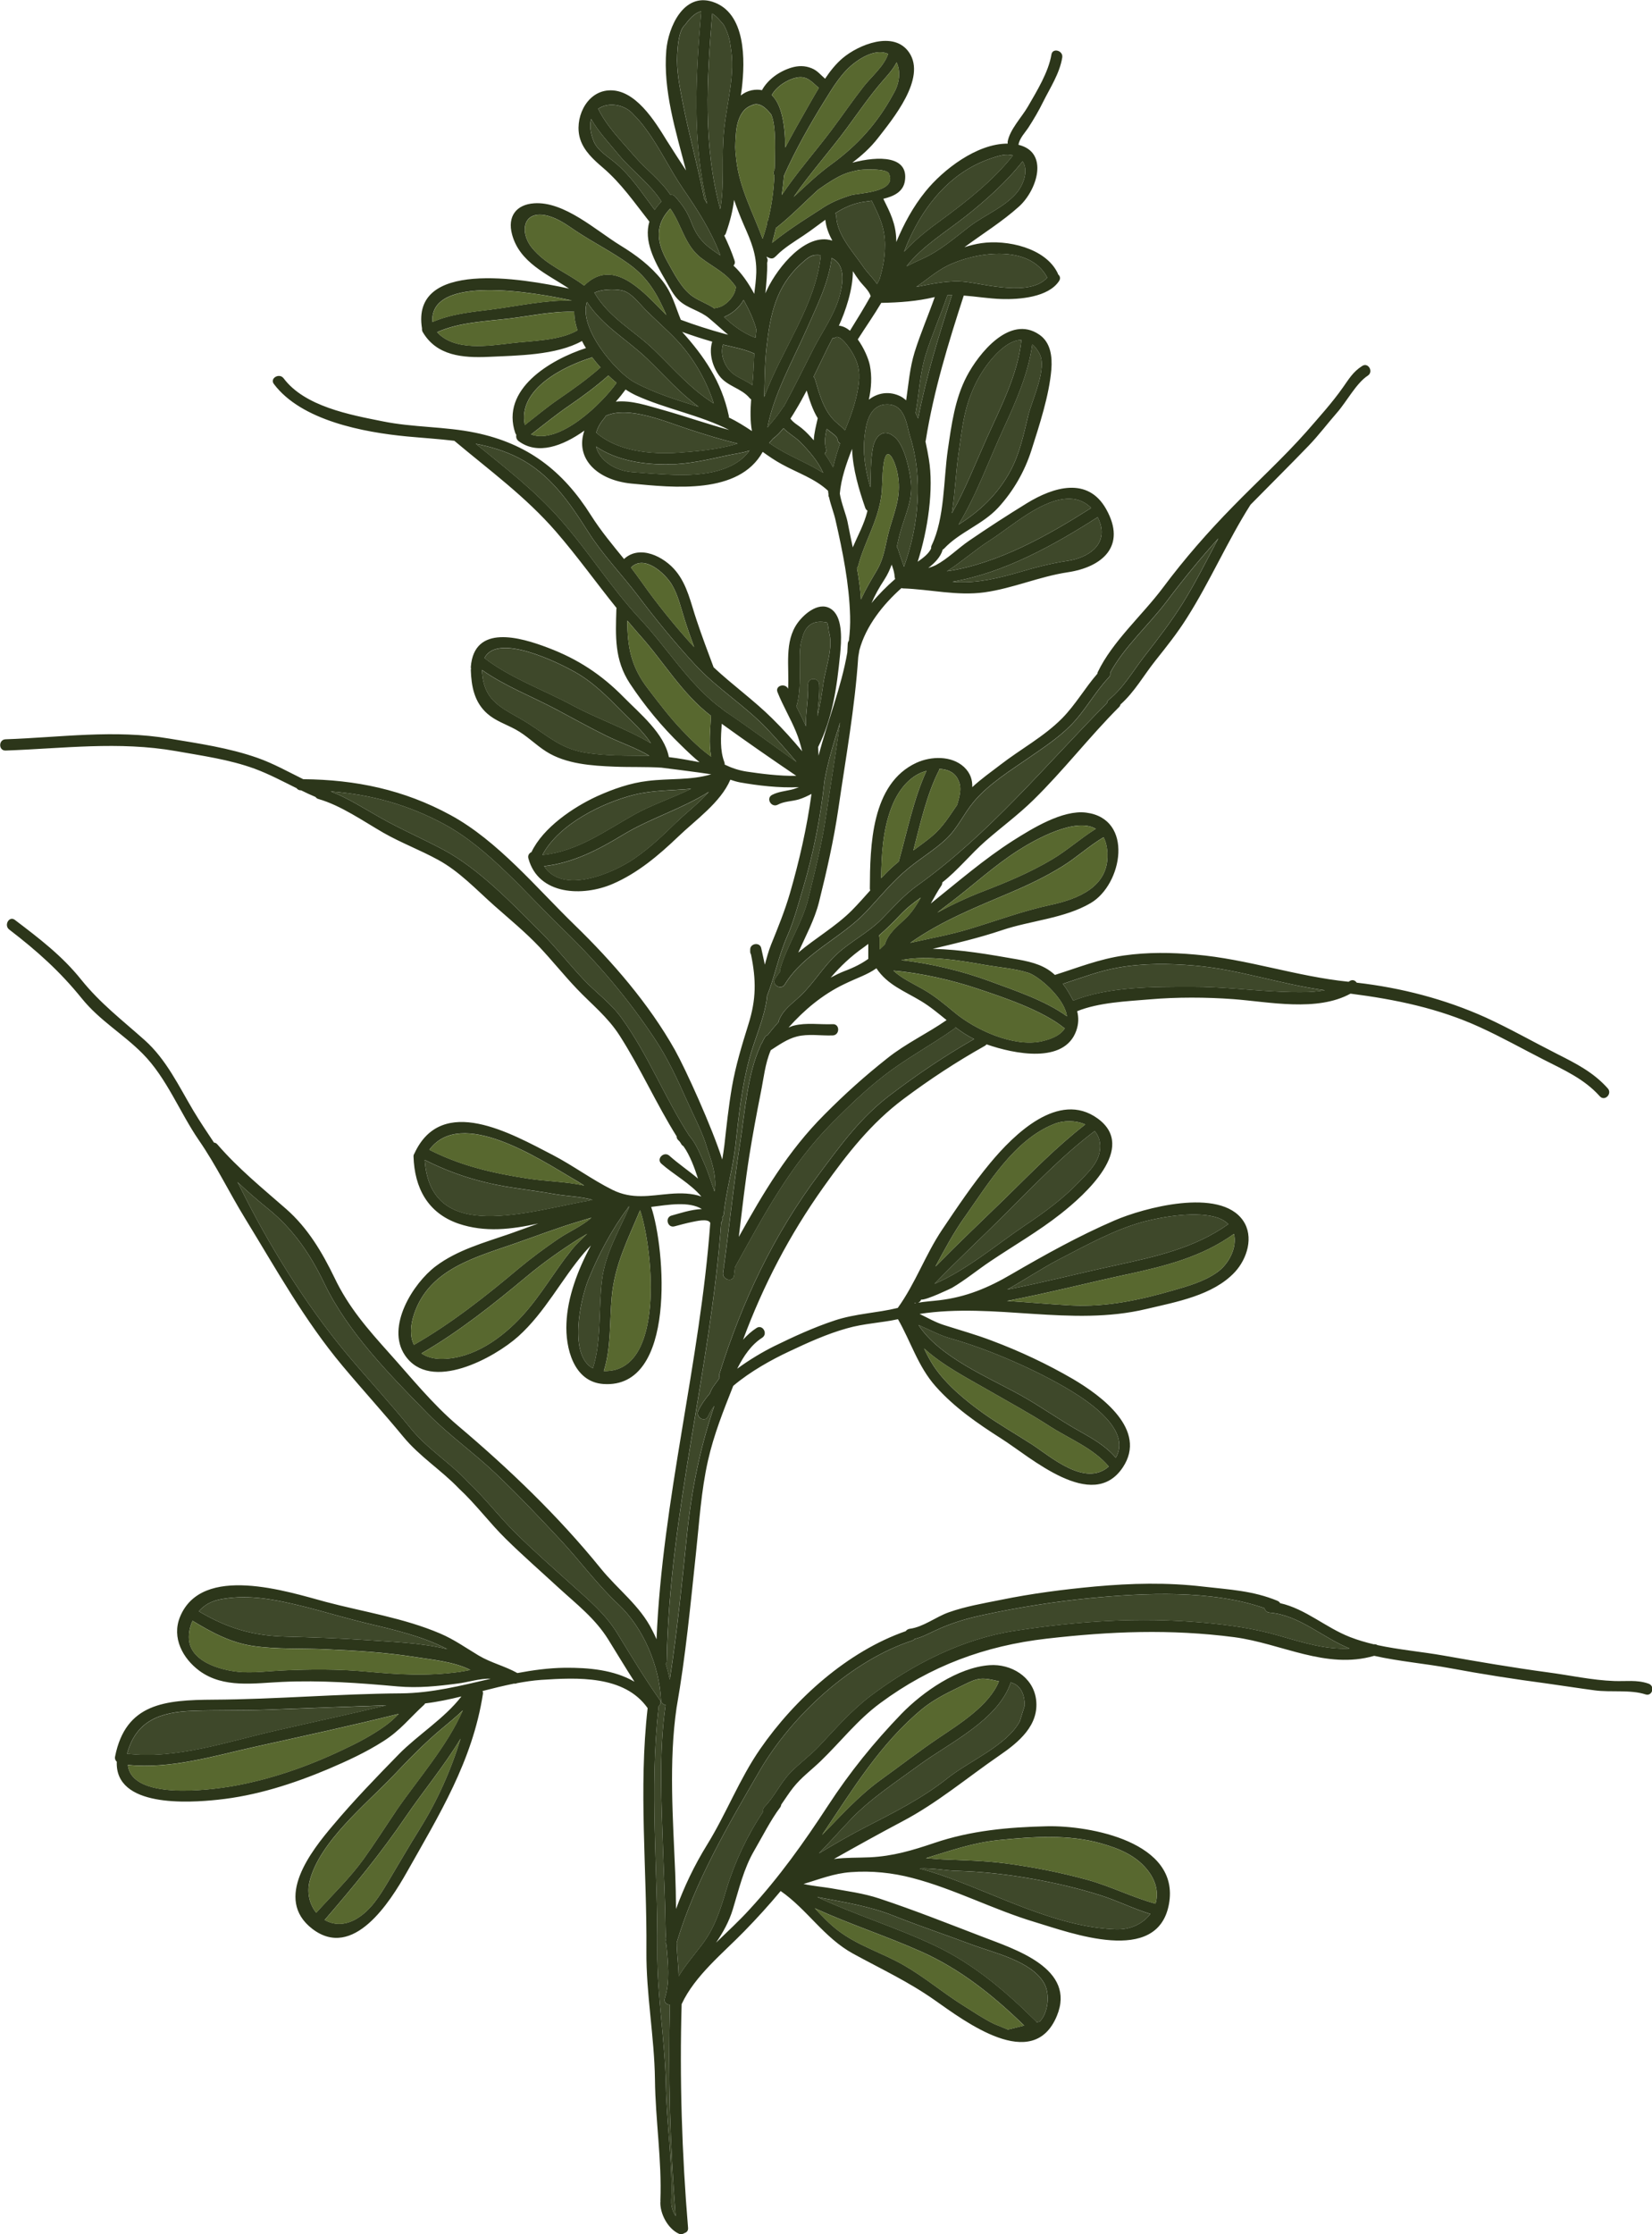 <svg width="196" height="265" viewBox="0 0 196 265" fill="none" xmlns="http://www.w3.org/2000/svg">
<g clip-path="url(#clip0_848_36257)">
<path d="M195.536 199.692C194.188 199.237 192.918 199.451 191.513 199.399C188.895 199.304 186.272 198.719 183.666 198.374C179.496 197.812 175.39 197.108 171.248 196.376C168.669 195.921 165.995 195.695 163.416 195.137C163.309 195.058 163.162 195.018 162.988 195.042C162.039 194.816 161.103 194.547 160.179 194.187C157.239 193.039 154.926 190.855 151.879 190.162C151.811 190.043 151.704 189.948 151.557 189.881C148.645 188.682 145.904 188.559 142.75 188.199C138.473 187.692 134.208 187.799 129.931 188.187C126.174 188.535 122.432 189.014 118.731 189.774C116.672 190.186 114.545 190.546 112.553 191.254C111.018 191.8 109.558 192.988 107.943 193.202C107.729 193.229 107.57 193.336 107.463 193.483C100.564 195.881 94.295 201.525 90.193 207.458C87.733 211.004 86.182 215.112 83.908 218.793C82.329 221.354 81.183 223.792 80.207 226.435C80.195 225.022 80.167 223.594 80.111 222.181C79.846 215.741 79.338 208.966 80.27 202.566V202.526C80.27 202.526 80.27 202.514 80.282 202.498C81.353 196.419 81.913 190.403 82.567 184.269C82.968 180.588 83.182 176.856 83.999 173.242C84.694 170.163 85.844 167.294 86.995 164.389C89.042 162.655 91.605 161.254 93.597 160.32C95.831 159.267 98.1 158.226 100.496 157.561C102.476 156.987 104.535 156.92 106.539 156.481C108.074 159.16 108.919 162.093 111.002 164.44C113.22 166.945 115.989 168.853 118.794 170.642C122.23 172.803 129.609 179.468 133.216 174.058C136.183 169.605 130.661 165.564 127.32 163.589C124.257 161.804 121.012 160.28 117.683 159.03C115.799 158.309 113.914 157.791 112.002 157.177C110.986 156.857 110.05 156.311 109.102 155.856C118.005 154.482 127.094 157.403 136.009 155.27C139.536 154.431 143.924 153.671 146.515 150.884C147.959 149.325 148.8 146.685 147.479 144.778C144.725 140.792 135.596 143.309 132.24 144.766C127.975 146.606 123.98 148.834 119.968 151.165C117.243 152.764 114.597 153.861 111.454 154.233C110.574 154.34 109.744 154.379 108.927 154.526C109.102 154.458 109.236 154.312 109.288 154.154C109.863 154.26 112.922 152.78 112.938 152.768C114.529 151.834 115.957 150.647 117.485 149.622C120.278 147.742 123.218 146.06 125.868 143.966C128.701 141.726 135.025 136.126 130.212 132.659C125.602 129.338 120.306 134.551 117.473 137.966C115.414 140.448 113.585 143.179 111.78 145.862C109.776 148.85 108.626 152.21 106.515 155.143C104.015 155.757 101.504 155.808 99.016 156.635C96.556 157.451 94.176 158.543 91.863 159.675C90.526 160.34 88.951 161.262 87.467 162.354C87.495 162.315 87.507 162.259 87.534 162.22C88.245 160.846 89.114 159.524 90.435 158.673C91.145 158.206 90.474 157.047 89.752 157.526C89.149 157.914 88.63 158.392 88.161 158.911C90.554 152.472 93.64 146.523 97.719 140.788C100.512 136.866 103.333 133.241 107.225 130.335C110.351 128 113.454 125.962 116.85 124.054C116.929 124.003 116.997 123.948 117.052 123.88C120.381 125.04 126.261 126.2 127.681 122.293C127.987 121.454 127.987 120.678 127.8 119.946C130.367 118.905 133.68 118.775 136.382 118.545C139.655 118.264 143.067 118.28 146.34 118.517C150.577 118.838 156.231 120.049 160.23 117.864C165.539 118.545 170.696 119.598 175.628 121.866C178.167 123.025 180.639 124.415 183.126 125.681C185.546 126.92 187.951 127.961 189.811 130.043C190.387 130.684 191.323 129.738 190.748 129.097C189.05 127.189 186.979 126.148 184.717 125.004C181.924 123.591 179.155 122.016 176.31 120.71C171.47 118.521 166.233 117.164 160.964 116.562C160.79 116.297 160.468 116.151 160.123 116.376C160.083 116.404 160.044 116.428 160.004 116.455C153.827 115.83 147.987 113.76 141.825 113.23C139.004 112.976 136.156 112.937 133.351 113.337C130.395 113.764 127.935 114.765 125.158 115.644C124.023 114.591 122.698 114.152 120.734 113.804C117.378 113.218 114.105 112.632 110.697 112.549H110.657C113.41 111.896 116.152 111.255 118.877 110.337C122.274 109.189 126.285 108.951 129.399 107.123C133.168 104.922 134.573 97.109 128.852 96.389C126.058 96.041 122.436 98.297 120.214 99.698C116.779 101.887 113.613 104.633 110.431 107.178C110.843 106.458 111.232 105.71 111.7 105.033C111.78 104.899 111.796 104.78 111.796 104.673C113.668 103.205 115.152 101.313 116.941 99.753C118.814 98.115 120.817 96.647 122.595 94.901C126.178 91.394 129.24 87.405 132.779 83.859C132.875 83.764 132.914 83.673 132.938 83.566C134.624 82.058 135.664 80.15 137.08 78.365C138.405 76.699 139.675 75.112 140.809 73.311C143.563 68.977 145.622 64.188 148.364 59.87C150.661 57.535 153.001 55.216 155.275 52.857C156.465 51.618 157.493 50.245 158.615 48.963C159.738 47.696 160.913 45.444 162.277 44.562C162.999 44.094 162.329 42.935 161.611 43.414C160.528 44.106 160.075 44.906 159.337 45.947C158.068 47.759 156.477 49.509 155.021 51.187C152.307 54.254 149.193 57.096 146.332 60.029C143.313 63.108 140.556 66.254 137.977 69.71C135.557 72.951 131.974 76.086 130.236 79.739C130.208 79.806 130.208 79.857 130.197 79.913C128.713 81.619 127.602 83.594 126.011 85.208C123.861 87.381 121.079 88.861 118.671 90.73C117.576 91.569 116.386 92.412 115.354 93.369C115.382 92.53 115.152 91.715 114.378 90.983C112.894 89.609 110.462 89.689 108.737 90.476C103.349 92.958 103.23 100.359 103.202 105.397C103.202 105.476 103.23 105.544 103.242 105.623C102.532 106.422 101.809 107.238 101.048 108.009C99.135 109.917 96.743 111.275 94.712 112.996C95.581 111.021 96.636 109.129 97.171 106.996C98.092 103.304 98.921 99.65 99.473 95.887C100.341 89.898 101.425 83.966 101.825 77.926C101.877 77.661 101.921 77.392 101.96 77.126C102.722 74.261 104.781 71.684 106.959 69.753C106.999 69.765 107.039 69.793 107.094 69.793C110.355 69.9 113.549 70.711 116.81 70.26C120.167 69.793 123.305 68.392 126.662 67.885C130.78 67.272 133.692 64.778 131.248 60.405C129.07 56.498 124.979 57.765 121.825 59.696C119.528 61.109 117.215 62.605 114.981 64.137C113.672 65.031 112.426 66.298 111.038 67.03C110.744 67.177 110.435 67.283 110.129 67.378C110.919 66.765 111.601 66.056 111.839 65.217V65.19C111.907 65.162 111.958 65.122 112.014 65.071C113.831 63.124 116.572 62.229 118.429 60.219C120.218 58.271 121.571 55.924 122.373 53.403C123.309 50.455 124.483 46.908 124.737 43.818C124.856 42.298 124.658 40.604 123.293 39.685C119.79 37.287 116.1 41.965 114.7 44.633C113.283 47.34 112.894 50.368 112.454 53.352C111.934 56.926 112.093 61.458 110.53 64.699C110.478 64.818 110.462 64.924 110.478 65.047C110.212 65.649 109.542 66.179 108.875 66.634C110.093 62.847 110.8 58.006 110.201 54.448C110.105 53.874 109.974 53.142 109.8 52.355C109.812 52.315 109.84 52.275 109.84 52.22C110.776 46.354 112.514 40.687 114.343 35.059C115.815 35.166 117.271 35.419 118.834 35.47C120.933 35.538 124.38 35.269 125.65 33.337C125.864 33.017 125.757 32.724 125.531 32.538C125.519 32.498 125.519 32.47 125.503 32.431C124.059 29.375 119.421 28.402 116.426 28.845C115.771 28.94 115.088 29.11 114.422 29.324C116.588 27.725 118.941 26.268 120.917 24.483C123.055 22.536 124.487 18.056 120.837 17.177C120.956 16.39 121.611 15.749 122.028 15.111C122.654 14.138 123.246 13.136 123.753 12.1C124.595 10.405 125.717 8.727 126.027 6.832C126.174 5.993 124.876 5.632 124.745 6.471C124.396 8.565 123.008 10.817 121.952 12.646C121.23 13.9 119.786 15.38 119.548 16.833C119.548 16.9 119.56 16.968 119.56 17.035C115.898 17.023 111.887 20.13 109.8 22.714C108.328 24.527 107.233 26.569 106.336 28.714C106.336 28.619 106.348 28.54 106.336 28.449C106.285 26.514 105.614 25.224 104.801 23.581C106.043 23.288 107.154 22.754 107.356 21.487C107.836 18.499 104.321 18.46 101.127 19.299C102.238 18.444 103.265 17.538 104.174 16.366C105.884 14.154 109.947 9.297 107.864 6.23C106.047 3.562 101.849 5.312 99.977 6.895C99.175 7.576 98.493 8.427 97.89 9.337C97.37 8.898 96.993 8.375 96.299 8.098C95.497 7.766 94.696 7.778 93.867 8.031C92.478 8.458 91.113 9.404 90.403 10.698C90.03 10.619 89.629 10.619 89.173 10.71C88.677 10.817 88.264 11.031 87.892 11.324C87.931 11.043 87.971 10.777 88.011 10.496C88.399 7.215 88.546 1.481 84.507 0.202C81.084 -0.878 79.282 3.242 79.052 5.965C78.651 10.687 80.175 15.551 81.393 20.221C80.631 19.049 79.858 17.874 79.108 16.675C77.719 14.423 75.339 10.473 72.169 10.726C69.483 10.928 68.09 14.181 68.84 16.512C69.28 17.898 70.431 18.954 71.498 19.861C73.732 21.768 75.255 24.02 77.045 26.288C76.378 28.556 77.564 30.863 78.997 33.317C79.477 34.145 79.893 35.023 80.599 35.676C81.615 36.594 83.047 36.848 84.103 37.73C84.972 38.451 85.666 39.116 86.388 39.705C86.229 39.666 86.067 39.626 85.92 39.587C84.182 39.108 82.456 38.562 80.774 37.932C80.092 36.266 79.77 34.813 78.58 33.29C77.175 31.517 75.478 30.262 73.569 29.09C70.721 27.345 66.951 23.862 63.369 24.115C61.23 24.262 60.187 25.691 60.75 27.796C61.631 31.129 64.892 32.49 67.515 34.236C61.901 33.009 48.721 30.78 50.07 38.969C50.058 39.088 50.07 39.222 50.137 39.357C51.796 42.222 54.91 42.464 57.957 42.329C61.326 42.171 66.003 42.155 69.05 40.449C69.185 40.73 69.344 41.011 69.518 41.288C65.293 42.662 59.358 46.168 61.139 51.385C61.179 51.464 61.218 51.531 61.258 51.587C61.206 51.84 61.27 52.121 61.524 52.319C63.781 54.013 66.749 52.92 69.332 51.08C68.197 54.361 70.816 56.961 74.918 57.361C79.945 57.84 87.657 58.695 90.49 53.601C91.212 54.12 91.946 54.626 92.736 55.054C94.581 56.079 96.691 56.76 98.243 58.216C98.243 58.351 98.282 58.481 98.294 58.616V58.667C98.282 58.802 98.306 58.909 98.362 58.988C98.564 59.922 98.949 60.856 99.135 61.723C99.992 65.471 100.754 69.243 100.861 73.097C100.889 74.071 100.833 75.033 100.714 75.991C100.647 76.086 100.595 76.204 100.58 76.351C100.568 76.699 100.54 77.043 100.528 77.392C99.818 81.54 98.175 85.553 97.12 89.633C97.092 89.301 97.092 88.953 97.068 88.608C98.794 85.129 99.286 81.528 99.675 77.605C99.81 76.165 100.048 73.43 98.766 72.365C97.35 71.178 95.477 72.725 94.636 73.885C93.018 76.125 93.66 79.046 93.502 81.698C93.153 80.978 91.938 81.326 92.244 82.097C92.887 83.712 93.779 85.192 94.438 86.791C94.759 87.551 94.974 88.323 95.172 89.111C94.061 87.777 92.914 86.499 91.629 85.232C89.451 83.071 86.912 81.258 84.666 79.153C83.984 77.324 83.262 75.421 82.647 73.564C81.964 71.566 81.564 69.417 80.187 67.739C78.798 66.033 75.91 64.564 74.037 66.31C72.672 64.628 71.296 62.989 70.106 61.109C66.777 55.829 62.591 52.616 56.418 51.333C52.756 50.574 49.026 50.72 45.376 49.972C41.5 49.2 36.152 48.211 33.653 44.878C33.145 44.197 31.982 44.866 32.49 45.543C35.763 49.905 43.17 51.278 48.265 51.769C50.121 51.943 52.022 52.062 53.906 52.287C58.092 55.806 62.353 58.901 65.963 63.06C68.519 66.009 70.736 69.128 73.156 72.128C73.145 72.167 73.129 72.207 73.129 72.262C73.034 75.504 72.887 78.262 74.732 81.076C76.457 83.689 78.556 86.237 80.814 88.41C81.548 89.131 82.258 89.811 82.992 90.409C81.79 90.183 80.588 89.954 79.358 89.807C78.822 86.993 75.882 84.619 73.986 82.687C71.367 80.02 68.558 78.179 65.043 76.846C61.703 75.567 56.247 74.004 55.858 79.125C55.858 79.204 55.87 79.26 55.886 79.327C55.874 79.379 55.858 79.422 55.858 79.474C55.926 81.421 56.271 83.289 57.81 84.646C58.786 85.513 60.044 85.913 61.167 86.526C62.516 87.258 63.547 88.355 64.817 89.154C67.158 90.635 70.233 90.836 72.918 90.939C74.775 91.019 76.636 90.939 78.481 91.058C78.493 91.058 83.067 91.632 84.388 91.846C81.928 92.578 79.429 92.313 76.85 92.633C74.779 92.875 72.732 93.595 70.847 94.446C68.027 95.74 64.432 98.166 63.055 101.075C62.789 101.194 62.587 101.463 62.694 101.835C63.885 106.209 69.165 106.371 72.692 104.847C75.66 103.569 78.159 101.447 80.472 99.235C82.504 97.276 85.499 95.194 86.65 92.487C87.011 92.606 87.384 92.728 87.8 92.807C89.899 93.179 92.466 93.488 94.791 93.369C94.486 93.476 94.188 93.611 93.855 93.678C93.081 93.852 92.319 93.919 91.597 94.292C90.835 94.703 91.518 95.851 92.28 95.451C93.029 95.04 93.95 95.063 94.767 94.826C95.287 94.668 95.795 94.426 96.279 94.173C95.743 98.135 94.823 102.148 93.724 105.947C93.097 108.092 92.307 110.016 91.478 112.066C91.169 112.838 90.959 113.641 90.744 114.425C90.609 113.784 90.463 113.131 90.316 112.466C90.157 111.718 88.991 111.892 89.007 112.64V112.881C89.007 113.016 89.046 113.123 89.102 113.214C89.717 116.226 89.744 118.509 88.78 121.549C88.019 123.991 87.285 126.39 86.84 128.938C86.451 131.218 86.198 133.537 85.944 135.845C85.876 136.407 85.785 136.977 85.69 137.539C84.487 133.739 81.345 126.817 80.076 124.549C77.001 119.083 72.668 114.081 68.193 109.735C63.647 105.322 59.064 99.734 53.45 96.682C47.916 93.67 42.206 92.483 35.977 92.427C34.188 91.549 32.435 90.559 30.538 89.894C27.158 88.707 23.627 88.201 20.112 87.615C13.601 86.507 7.186 87.468 0.663 87.694C-0.194 87.722 -0.194 89.055 0.663 89.028C7.495 88.786 14.057 87.896 20.889 89.095C24.032 89.657 27.174 90.08 30.193 91.177C31.931 91.818 33.549 92.685 35.192 93.496C35.299 93.642 35.458 93.749 35.7 93.749H35.728C36.291 94.03 36.862 94.296 37.438 94.537C37.517 94.644 37.624 94.739 37.787 94.778C40.461 95.55 43.079 97.391 45.487 98.78C47.586 99.979 49.832 100.818 51.958 101.982C54.513 103.367 56.505 105.528 58.656 107.436C60.461 109.034 62.333 110.57 63.988 112.315C65.511 113.93 66.9 115.676 68.439 117.29C70.217 119.159 72.073 120.599 73.506 122.824C75.977 126.678 77.862 130.929 80.282 134.8C80.27 134.958 80.334 135.12 80.496 135.267C80.564 135.318 80.615 135.401 80.671 135.453C80.738 135.548 80.778 135.639 80.845 135.734C80.913 135.841 80.992 135.908 81.087 135.96C81.877 137.052 82.436 138.639 82.813 139.799C81.702 138.865 80.461 138.026 79.417 137.091C78.774 136.518 77.826 137.464 78.469 138.037C79.858 139.276 81.933 140.396 83.214 141.932C82.119 141.532 80.81 141.504 79.473 141.611C77.068 141.813 75.009 142.292 72.68 141.144C70.233 139.929 68.003 138.263 65.571 136.996C60.663 134.463 52.431 129.73 49.169 136.822C49.102 136.929 49.05 137.036 49.062 137.194C49.181 140.887 50.733 143.875 54.383 145.142C57.553 146.222 60.707 145.822 63.861 145.13C62.726 145.541 61.603 145.957 60.465 146.357C57.457 147.398 54.264 148.264 51.697 150.196C48.995 152.234 45.773 157.383 48.035 160.743C51.07 165.263 58.703 161.024 61.496 158.515C64.666 155.662 66.59 151.795 69.316 148.593C69.57 148.3 69.836 148.019 70.106 147.738C68.526 150.671 67.324 153.9 67.205 156.968C67.07 159.873 68.046 163.914 71.578 164.167C80.318 164.792 78.917 148.059 77.259 143.163C79.278 142.909 81.75 142.47 83.273 143.416C81.992 143.456 80.52 143.962 79.679 144.188C78.85 144.413 79.199 145.696 80.028 145.466C80.722 145.28 81.405 145.094 82.115 144.948C82.528 144.869 83.96 144.508 84.242 145.015C84.242 145.027 84.254 145.043 84.269 145.055C83.067 161.618 78.588 177.833 77.894 194.448C77.735 194.088 77.572 193.728 77.386 193.38C75.93 190.447 73.284 188.539 71.252 186.018C66.225 179.816 60.413 174.255 54.331 169.11C51.296 166.538 48.812 163.431 46.162 160.482C43.607 157.629 41.349 155.056 39.691 151.573C38.219 148.534 36.521 145.664 33.958 143.412C31.098 140.907 28.305 138.651 25.789 135.746C25.67 135.599 25.523 135.544 25.388 135.532C24.559 134.293 23.718 133.039 22.941 131.744C21.215 128.839 19.731 125.665 17.152 123.37C14.478 120.983 11.911 119.036 9.638 116.21C7.364 113.368 4.639 111.302 1.766 109.118C1.084 108.599 0.429 109.759 1.1 110.265C4.389 112.786 7.114 115.224 9.709 118.438C11.836 121.066 14.589 122.626 16.926 124.984C19.786 127.866 21.322 131.946 23.595 135.251C25.666 138.251 27.178 141.425 29.074 144.52C32.764 150.536 36.093 156.588 40.651 162.03C43.016 164.856 45.503 167.579 47.856 170.432C49.82 172.807 52.359 174.378 54.434 176.551C54.446 176.551 54.446 176.563 54.446 176.563C56.45 178.415 58.068 180.631 60.008 182.535C62.028 184.522 64.166 186.39 66.249 188.31C68.415 190.296 70.594 191.951 72.173 194.484C73.216 196.166 74.216 197.832 75.275 199.483C72.871 198.082 69.887 197.801 66.987 197.828C65.075 197.856 63.23 198.109 61.385 198.454C59.913 197.626 58.271 197.254 56.787 196.372C55.251 195.454 53.898 194.48 52.24 193.771C47.908 191.919 43.178 191.211 38.648 190.012C34.129 188.796 23.928 185.452 21.349 191.812C20.362 194.266 21.671 196.72 23.674 198.2C26.535 200.282 30.145 199.653 33.446 199.506C38.084 199.293 42.575 199.625 47.19 200.041C49.637 200.254 51.923 200.013 54.343 199.692C55.454 199.558 57.001 199.067 58.219 199.13C54.704 199.946 51.217 200.836 47.566 200.864C40.135 200.915 32.744 201.572 25.309 201.612C19.616 201.651 14.91 202.012 13.653 208.36C13.601 208.613 13.692 208.827 13.855 208.973C13.641 214.415 22.357 213.853 25.845 213.481C30.364 213.014 34.799 211.59 38.973 209.828C41.191 208.882 43.424 207.853 45.468 206.547C47.511 205.253 48.582 203.801 50.32 202.214C50.371 202.162 50.415 202.107 50.439 202.055C51.895 201.881 53.327 201.576 54.744 201.228C52.78 203.801 49.53 205.827 47.336 208.067C44.662 210.802 41.988 213.561 39.528 216.493C36.934 219.549 32.431 225.228 37.041 228.786C41.921 232.546 46.293 225.561 48.257 222.094C52.121 215.239 56.049 208.906 57.295 200.943C57.322 200.808 57.295 200.69 57.255 200.583C58.497 200.262 59.742 199.958 60.996 199.704C61.115 199.732 61.238 199.704 61.345 199.653C62.282 199.479 63.23 199.332 64.194 199.265C68.487 198.984 74.073 198.691 76.838 202.613C75.743 212.227 76.771 221.789 76.692 231.442C76.652 236.536 77.64 241.59 77.707 246.695C77.759 251.469 78.536 256.269 78.35 261.031C78.35 261.058 78.362 261.07 78.362 261.098C78.362 261.11 78.362 261.126 78.35 261.138C78.27 262.539 79.219 264.351 80.528 264.953C80.782 265.072 81.036 265.004 81.222 264.874C81.464 264.806 81.663 264.609 81.635 264.272C80.901 255.51 80.619 246.525 80.873 237.723C82.436 234.351 85.765 231.695 88.304 229.083C89.8 227.551 91.244 225.964 92.621 224.31C95.775 226.499 97.755 229.843 101.214 231.739C104.555 233.567 107.765 235.048 110.907 237.26C114.45 239.742 122.551 245.928 125.384 239.14C127.737 233.5 120.413 231.22 116.576 229.74C112.541 228.193 108.451 226.566 104.345 225.204C102.42 224.563 100.48 224.326 98.504 223.966C97.715 223.831 96.433 223.724 95.335 223.471C97.191 222.925 98.917 222.216 100.937 222.07C103.396 221.884 105.868 222.137 108.249 222.763C113.22 224.057 117.806 226.495 122.726 227.975C127.003 229.253 137.338 233.203 138.687 225.869C140.052 218.48 129.288 216.509 124.198 216.628C119.627 216.735 115.188 217.134 110.831 218.615C108.264 219.481 105.967 220.174 103.214 220.309C101.758 220.376 100.341 220.321 98.937 220.511C101.611 219.003 104.297 217.51 107.039 216.058C111.181 213.885 114.739 210.869 118.576 208.229C120.833 206.682 123.333 204.644 122.92 201.56C122.559 198.893 119.953 197.333 117.402 197.52C113.632 197.785 109.475 200.694 106.947 203.294C103.658 206.71 100.814 210.228 98.231 214.19C95.382 218.551 92.442 222.683 88.899 226.526C87.709 227.832 86.32 229.115 84.956 230.433C85.773 229.234 86.491 227.967 86.947 226.471C87.669 224.112 88.229 221.658 89.487 219.509C90.395 217.95 91.49 215.789 92.573 214.376C92.653 214.257 92.68 214.15 92.692 214.055C93.16 213.39 93.589 212.694 94.109 212.041C95.057 210.842 96.247 209.975 97.342 208.922C99.762 206.587 101.714 204.026 104.44 202.016C110.403 197.603 116.858 195.216 124.182 194.373C131.736 193.506 138.846 193.213 146.439 194.199C152.065 194.947 157.306 198.066 163.043 196.411C166.011 197.076 169.097 197.33 172.065 197.88C175.862 198.588 179.631 199.174 183.44 199.68C185.364 199.946 187.288 200.254 189.216 200.508C191.089 200.761 193.454 200.401 195.231 200.987C196.048 201.252 196.393 199.973 195.58 199.708L195.536 199.692ZM125.654 149.381C128.824 147.742 132.244 145.834 135.691 144.912C138.032 144.299 142.107 143.606 144.555 144.473C145.051 144.659 145.436 144.912 145.729 145.205C141.718 148.07 137.04 149.072 132.268 150.113C128.018 151.031 123.781 152.127 119.5 152.966C121.571 151.819 123.551 150.473 125.65 149.381H125.654ZM133.779 151.154C138.31 150.168 142.615 149.088 146.4 146.365C146.8 147.94 145.824 149.95 144.34 150.964C142.829 152.016 140.984 152.539 139.234 153.045C135.279 154.193 131.268 155.06 127.122 154.846C124.595 154.712 122.028 154.474 119.476 154.312C124.261 153.406 129.006 152.179 133.779 151.15V151.154ZM122.389 171.303C120.464 170.064 118.473 168.928 116.6 167.594C114.501 166.086 112.256 164.234 110.8 162.073C110.359 161.408 109.982 160.688 109.637 159.952C111.895 162.018 114.997 163.593 117.298 164.927C119.719 166.328 122.151 167.634 124.503 169.154C126.856 170.674 129.689 171.766 131.522 173.927C131.522 173.939 131.534 173.939 131.549 173.955C128.729 176.448 124.61 172.74 122.393 171.303H122.389ZM112.764 158.757C115.275 159.477 117.735 160.395 120.115 161.436C122.508 162.477 124.9 163.664 127.118 165.01C129.205 166.288 134.271 169.649 132.383 172.918C131.141 171.477 129.601 170.622 127.971 169.704C125.618 168.382 123.452 166.811 121.099 165.505C117.421 163.451 111.434 160.985 108.975 157.17C110.232 157.716 111.486 158.396 112.756 158.757H112.764ZM114.422 144.409C117.215 140.464 120.318 135.208 125.063 133.328C126.197 132.872 127.642 132.888 128.764 133.379C125.356 136.019 122.333 139.126 119.258 142.142C116.505 144.821 113.684 147.489 110.982 150.235C112.053 148.249 113.109 146.262 114.418 144.409H114.422ZM119.353 143.915C122.722 140.566 126.078 137.032 129.875 134.167C130.395 134.768 130.665 135.595 130.462 136.66C130.197 138.089 128.99 139.181 128.03 140.194C126.106 142.209 123.861 143.847 121.547 145.395C118.298 147.584 114.664 150.663 110.867 152.29C113.621 149.424 116.549 146.717 119.353 143.915ZM108.526 154.53H108.554C108.606 154.53 108.649 154.542 108.701 154.542C108.633 154.553 108.554 154.569 108.487 154.581C108.499 154.569 108.514 154.542 108.526 154.53ZM130.53 62.067C131.371 64.719 128.994 66.175 126.705 66.519C124.741 66.812 122.881 67.291 120.984 67.853C118.485 68.574 116.053 69.175 113.43 69.041C113.283 69.029 113.148 69.013 113.002 69.001C119.151 67.96 125.098 64.628 130.232 61.347C130.351 61.572 130.446 61.814 130.526 62.067H130.53ZM117.469 64.082C120.087 62.399 123.738 59.055 126.975 59.162C127.979 59.19 128.82 59.601 129.463 60.254C124.368 63.496 118.433 66.856 112.351 67.762C114.116 66.642 115.692 65.213 117.469 64.082ZM122.468 40.837C122.777 41.09 123.055 41.451 123.325 41.945C124.273 43.679 122.468 47.399 122.016 49.2C121.44 51.535 121 53.839 119.81 55.988C118.485 58.402 116.64 60.27 114.382 61.802C114.168 61.948 113.942 62.083 113.728 62.229C115.894 58.644 117.362 54.496 119.115 50.72C120.532 47.641 122.028 44.253 122.472 40.837H122.468ZM113.74 53.692C114.033 51.694 114.247 49.624 114.862 47.704C115.319 46.319 115.918 45.009 116.735 43.809C117.39 42.824 119.33 40.303 121.186 40.331C120.774 44.439 118.675 48.397 117.029 52.077C115.731 54.971 114.517 58.078 112.938 60.88C113.311 58.453 113.406 55.92 113.74 53.692ZM101.671 67.386C101.738 67.319 101.79 67.228 101.817 67.121C102.567 64.295 104.035 62.055 104.519 59.106C104.745 57.761 104.626 56.388 104.829 55.081C105.178 52.616 106.126 54.44 106.471 56.083C106.979 58.564 106.285 60.242 105.602 62.522C105.067 64.295 104.999 66.029 104.023 67.671C103.301 68.886 102.686 69.923 102.151 71.099C102.071 69.844 101.897 68.605 101.671 67.39V67.386ZM103.396 71.546C103.809 70.584 104.305 69.694 104.92 68.76C105.309 68.158 105.575 67.572 105.789 66.975C105.975 67.454 106.122 67.948 106.15 68.467C106.162 68.546 106.189 68.613 106.201 68.68C105.198 69.559 104.238 70.509 103.392 71.546H103.396ZM107.245 67.212C107.031 66.531 106.749 65.867 106.551 65.158C106.511 65.051 106.455 64.956 106.392 64.893C106.539 64.24 106.685 63.571 106.888 62.878C107.451 60.943 108.304 59.225 108.078 57.171C107.931 55.825 107.356 52.984 106.245 51.931C104.896 50.653 103.813 51.69 103.559 53.158C103.277 54.69 103.333 56.253 103.265 57.812C102.678 55.786 102.317 53.771 102.599 51.587C102.758 50.241 103.162 48.108 105.059 47.973C107.423 47.815 107.546 50.415 107.987 51.8C109.522 56.669 109.014 62.348 107.253 67.216L107.245 67.212ZM108.931 49.636C108.836 49.41 108.729 49.196 108.626 48.982C109.054 46.687 109.121 44.395 109.816 42.127C110.566 39.713 111.593 37.406 112.41 35.019C112.585 35.007 112.771 34.992 112.946 34.992C111.383 39.804 109.899 44.645 108.935 49.632L108.931 49.636ZM124.249 32.925C122.23 35.221 116.818 33.685 114.533 33.432C112.649 33.218 110.685 33.646 108.705 34.034C109.923 33.218 110.99 32.249 112.315 31.568C115.565 29.914 122.139 28.861 124.253 32.929L124.249 32.925ZM121.321 19.137C122.032 20.138 121.496 21.871 120.572 22.936C119.1 24.618 116.814 25.509 115.053 26.842C113.156 28.295 111.577 29.724 109.371 30.721C108.745 31.002 108.141 31.283 107.554 31.588C109.439 29.174 112.311 27.456 114.64 25.6C116.965 23.759 119.48 21.507 121.325 19.133L121.321 19.137ZM107.86 28.418C109.756 24.242 112.712 20.617 117.084 18.962C117.806 18.697 118.834 18.309 119.596 18.349C119.81 18.361 120.008 18.388 120.183 18.428C117.882 21.389 114.569 23.977 111.601 26.15C110.145 27.203 108.566 28.441 107.269 29.858C107.455 29.363 107.642 28.885 107.856 28.418H107.86ZM110.879 35.245C110.879 35.245 110.907 35.245 110.907 35.233C110.133 37.422 109.209 39.555 108.514 41.767C107.927 43.687 107.792 45.567 107.511 47.486C107.324 47.328 107.122 47.166 106.908 47.047C105.543 46.339 104.142 46.58 103.083 47.407C103.377 46.046 103.472 44.688 103.202 43.327C103.043 42.539 102.508 41.284 101.77 40.259C102.69 38.807 103.682 37.406 104.563 35.914C104.575 35.914 104.575 35.926 104.603 35.926C106.729 35.886 108.8 35.739 110.871 35.245H110.879ZM96.695 44.981C96.656 44.862 96.6 44.767 96.521 44.7C97.271 43.168 97.993 41.621 98.778 40.113C98.897 40.113 99.02 40.101 99.139 40.018C99.715 39.67 100.837 41.352 101.064 41.74C101.984 43.271 102.067 44.419 101.813 46.006C101.52 47.807 100.917 49.422 100.25 51.06C99.929 50.66 99.461 50.34 99.088 49.98C97.711 48.686 97.215 46.738 96.695 44.981ZM97.017 49.608V49.62C96.83 50.459 96.588 51.353 96.549 52.232C96.108 51.725 95.652 51.23 95.132 50.803C94.704 50.443 94.105 50.138 93.783 49.655C94.009 49.307 94.224 48.963 94.426 48.614C94.882 47.866 95.295 47.106 95.707 46.323C96.041 47.455 96.418 48.63 97.017 49.604V49.608ZM99.528 38.633C100.29 36.978 101.198 34.35 101.187 32.166C101.44 32.565 101.706 32.965 102.004 33.353C102.405 33.871 103.099 34.461 103.301 35.126C102.528 36.499 101.71 37.845 100.841 39.234C100.429 38.886 99.984 38.672 99.532 38.633H99.528ZM104.995 29.11C104.995 30.578 104.741 31.805 104.353 33.111C104.257 33.298 104.166 33.499 104.059 33.685C103.563 32.977 102.885 32.312 102.468 31.71C101.25 29.91 99.286 27.883 99.219 25.631C99.207 25.485 99.151 25.378 99.1 25.283C99.889 24.788 100.718 24.365 101.655 24.111C102.123 23.977 102.75 23.898 103.42 23.807C104.317 25.635 104.999 26.981 104.999 29.114L104.995 29.11ZM101.786 20.189C102.198 20.094 105.249 19.924 105.475 20.617C106.463 22.857 101.798 22.884 100.917 23.166C99.647 23.565 98.429 24.072 97.346 24.832C96.838 25.18 93.684 27.084 91.613 28.805C91.76 28.299 91.907 27.697 92.069 27.02C92.097 27.009 92.121 26.993 92.165 26.969C93.914 25.584 95.438 23.981 97.072 22.501C99.826 20.541 100.56 20.474 101.79 20.193L101.786 20.189ZM90.958 30.523V30.444C91.879 30.978 91.839 30.444 92.871 29.645C93.898 28.817 95.037 28.176 96.104 27.404C96.719 26.965 97.306 26.51 97.921 26.071C98.016 26.989 98.334 27.776 98.751 28.536C98.548 28.485 98.338 28.429 98.096 28.402C95.021 28.093 91.867 32.269 90.812 34.79C90.919 33.575 91.054 32.375 91.014 31.176C91.093 30.974 91.109 30.721 90.962 30.523H90.958ZM105.971 11.173C104.115 14.589 101.774 17.201 98.647 19.481C97.029 20.652 95.612 22.014 94.168 23.36C96.12 20.518 98.473 17.918 100.516 15.131C101.881 13.279 103.174 11.383 104.686 9.638C105.352 8.866 105.944 8.252 106.372 7.398C106.868 8.411 106.761 9.879 105.971 11.169V11.173ZM101.532 7.346C103.19 6.147 104.499 5.985 105.38 6.4C105.368 6.428 105.34 6.452 105.329 6.495C104.86 7.857 103.337 9.147 102.456 10.267C101.147 11.949 99.945 13.694 98.675 15.4C96.723 18.001 94.557 20.427 92.752 23.134C92.859 22.386 92.954 21.614 93.018 20.826C94.343 17.854 96.053 14.811 97.775 12.04C98.83 10.346 99.873 8.545 101.532 7.346ZM94.529 9.198C95.771 8.945 96.346 9.76 97.148 10.425C96.68 11.197 96.239 11.985 95.811 12.733C94.93 14.28 94.021 15.879 93.164 17.506C93.153 14.787 92.736 12.384 91.561 11.28C92.109 10.255 93.434 9.412 94.529 9.198ZM87.15 30.907C86.816 29.894 86.388 28.908 85.932 27.947C86.011 27.879 86.079 27.8 86.118 27.681C86.614 26.28 86.936 25.002 87.094 23.708C87.443 24.721 87.828 25.706 88.257 26.696C89.114 28.631 89.78 30.175 89.728 32.352C89.701 33.191 89.594 34.034 89.487 34.857C88.804 33.579 87.975 32.375 87.027 31.509C87.162 31.362 87.241 31.16 87.146 30.907H87.15ZM84.503 1.611C85.011 1.932 85.452 2.45 85.852 2.933C86.293 3.721 86.574 4.56 86.67 5.454C87.273 8.763 86.269 12.001 85.92 15.27C85.559 18.618 85.999 21.646 85.452 24.816C83.392 17.229 83.861 9.361 84.503 1.615V1.611ZM80.988 12.131C80.627 10.263 80.238 8.359 80.346 6.452C80.397 5.624 80.492 3.598 81.266 2.957C81.988 1.944 82.615 1.477 83.19 1.342C82.547 8.969 82.079 16.702 83.9 24.183C83.766 23.957 83.646 23.716 83.5 23.49C83.5 23.439 83.511 23.395 83.5 23.332C82.75 19.584 81.722 15.903 80.988 12.131ZM75.16 13.584C75.708 14.13 76.204 14.704 76.644 15.329C78.286 17.541 79.453 20.063 81 22.33C82.805 24.958 84.357 27.373 85.479 30.305C84.047 29.32 82.901 28.639 82.055 26.451C81.536 25.105 81.04 24.396 80.092 23.304C79.917 23.118 79.731 23.078 79.544 23.118C78.409 21.396 76.672 20.13 75.319 18.57C73.807 16.809 71.99 15.008 70.974 12.903C72.137 12.076 74.101 12.341 75.16 13.584ZM73.101 19.398C72.232 18.638 70.895 17.878 70.443 16.77C70.002 15.677 69.947 14.795 70.137 14.118C71.018 15.677 72.303 17.011 73.438 18.4C74.99 20.268 77.195 21.867 78.477 23.906C78.171 24.226 77.89 24.559 77.675 24.891C76.219 22.972 74.962 20.985 73.105 19.398H73.101ZM84.757 36.587C83.94 36.013 83.115 35.787 82.178 35.158C80.869 34.251 79.945 32.399 79.171 31.01C77.846 28.635 77.699 26.637 79.52 24.741C80.885 26.66 81.218 29.075 83.154 30.582C84.757 31.809 86.201 32.356 87.34 34.089C87.3 34.156 87.273 34.208 87.261 34.291C87.114 35.225 86.003 36.397 85.027 36.503C84.92 36.515 84.841 36.543 84.761 36.583L84.757 36.587ZM84.678 47.854C81.925 46.109 80.08 43.908 77.715 41.613C75.283 39.226 72.288 37.746 70.522 34.718C71.55 34.224 73.517 34.224 74.291 34.623C75.109 35.035 75.87 35.997 76.525 36.678C77.727 37.904 79.052 39.036 80.242 40.291C82.234 42.385 83.785 45.064 84.682 47.85L84.678 47.854ZM78.647 48.626C76.775 48.108 74.918 47.455 73.061 47.641C73.517 47.134 73.902 46.639 74.224 46.2C74.636 46.481 75.053 46.707 75.442 46.893C78.969 48.508 83.075 49.24 86.511 51.001C83.876 50.281 81.326 49.386 78.651 48.626H78.647ZM87.511 52.612C85.277 53.332 82.111 53.585 80.508 53.692C77.247 53.918 73.291 53.546 70.736 51.318C70.895 50.744 71.204 50.17 71.712 49.584C71.78 49.505 71.831 49.41 71.859 49.331C74.573 48.064 79.143 50.091 81.766 50.93C83.73 51.571 85.591 52.145 87.515 52.612H87.511ZM67.86 35.648C64.706 35.569 61.389 36.313 58.263 36.717C55.882 37.01 53.506 37.236 51.3 38.197C50.911 32.462 63.559 34.703 67.86 35.648ZM60.695 40.703C57.929 41.023 53.93 41.676 51.859 39.397C54.517 38.209 57.636 38.118 60.508 37.77C62.996 37.465 65.626 36.891 68.126 36.982C68.126 37.703 68.261 38.435 68.515 39.183C66.364 40.422 63.115 40.41 60.695 40.703ZM63.115 29.395C61.603 27.543 62.02 24.808 65.027 25.608C66.257 25.94 67.261 26.676 68.288 27.369C70.359 28.754 72.621 29.874 74.636 31.331C77.001 33.052 78.032 35.051 79.06 37.37C78.659 36.959 78.27 36.555 77.858 36.143C75.41 33.662 72.323 30.875 69.304 33.875C67.285 32.328 64.801 31.461 63.115 29.395ZM69.637 35.811C71.482 38.664 74.343 40.224 76.775 42.543C78.953 44.649 80.611 46.584 82.885 48.25C80.29 47.435 77.699 46.651 75.279 45.345C73.073 44.146 68.594 38.906 69.637 35.811ZM70.117 42.436C70.169 42.424 70.197 42.397 70.237 42.369C70.558 42.796 70.891 43.196 71.24 43.584C69.677 44.969 67.979 46.172 66.253 47.356C64.849 48.318 63.595 49.382 62.27 50.411C61.373 46.224 66.761 43.489 70.117 42.436ZM63.008 51.531C64.48 50.399 65.908 49.224 67.459 48.159C69.102 47.039 70.681 45.868 72.177 44.546C72.498 44.85 72.819 45.147 73.153 45.413C71.443 47.827 66.404 52.774 63.008 51.531ZM79.37 56.292C77.886 56.225 76.39 56.118 74.906 55.988C72.859 55.786 71.125 54.575 70.709 52.96C73.18 54.642 76.402 55.121 79.346 55.081C81.738 55.054 84.039 54.508 86.364 54.001C87.181 53.827 88.114 53.72 88.931 53.439C86.9 56.241 82.607 56.451 79.374 56.292H79.37ZM86.467 49.517C86.479 49.449 86.479 49.382 86.467 49.315C85.598 45.222 83.5 42.222 80.933 39.369C82.107 39.796 83.297 40.184 84.503 40.529C84.503 40.54 84.492 40.54 84.492 40.556C84.091 41.878 84.519 43.438 85.309 44.53C86.245 45.836 87.955 46.022 88.943 47.225C88.995 47.292 89.062 47.332 89.118 47.372C89.022 48.666 88.999 49.984 89.213 51.132C88.332 50.546 87.435 49.984 86.471 49.517H86.467ZM89.395 43.861C89.368 44.423 89.316 45.048 89.26 45.69C88.618 45.211 87.884 44.93 87.201 44.49C86.09 43.77 85.384 42.199 85.773 40.904C85.773 40.904 85.777 40.895 85.785 40.877C87.015 41.17 88.352 41.423 89.447 41.918C89.459 41.918 89.475 41.918 89.487 41.93C89.447 42.583 89.419 43.252 89.391 43.865L89.395 43.861ZM89.637 40.062C88.165 39.515 87.031 38.66 85.908 37.596C86.844 37.224 87.741 36.464 88.221 35.569C88.848 36.701 89.423 37.889 89.744 39.116C89.705 39.42 89.665 39.741 89.637 40.062ZM87.352 18.911C87.3 18.456 87.245 17.965 87.233 17.482C87.233 17.07 87.261 16.655 87.285 16.255C87.324 16.03 87.273 13.121 89.209 12.483C89.971 12.084 90.812 12.658 91.51 13.603C92.137 15.005 91.911 18.258 91.922 19.698C91.922 19.817 91.911 19.952 91.895 20.086C91.883 20.126 91.855 20.166 91.843 20.221C91.736 20.447 91.776 20.66 91.871 20.834C91.803 22.528 91.561 24.369 91.121 26.13C91.014 26.265 90.974 26.411 91.014 26.542C90.839 27.155 90.681 27.757 90.478 28.315C89.316 25.14 87.737 22.354 87.352 18.915V18.911ZM90.935 41.245C91.375 37.323 92.046 33.978 95.065 31.255C96.001 30.416 96.322 30.147 97.378 30.27C96.802 36.203 92.724 41.459 90.669 47.099C90.72 45.139 90.72 43.192 90.935 41.245ZM95.668 39.123C96.91 36.282 98.286 33.642 98.675 30.602C100.254 31.362 100.092 33.298 99.639 35.015C99.024 37.334 97.54 39.349 96.469 41.455C95.307 43.746 94.196 46.002 92.994 48.215C92.942 48.266 92.875 48.322 92.835 48.401C92.379 49.121 91.847 49.762 91.284 50.415C91.204 50.51 91.137 50.617 91.058 50.708C91.74 46.881 94.172 42.535 95.668 39.12V39.123ZM92.395 53.273C92.006 53.031 91.633 52.794 91.26 52.541C91.407 52.382 91.554 52.22 91.689 52.046C92.168 51.697 92.569 51.258 92.958 50.791C93.533 51.405 94.374 51.86 94.922 52.406C95.965 53.474 97.06 54.702 97.663 56.087C96.005 55.018 94.081 54.286 92.399 53.273H92.395ZM98.838 55.446C98.556 54.872 98.223 54.325 97.834 53.807C97.993 53.672 98.088 53.459 97.993 53.194C97.767 52.446 97.913 51.634 98.088 50.858C98.116 50.87 98.128 50.898 98.139 50.91C98.382 51.136 99.342 51.737 99.358 52.069C99.369 52.323 99.504 52.497 99.679 52.604C99.346 53.51 99.064 54.472 98.838 55.446ZM100.548 61.861C100.373 61.022 99.814 59.672 99.639 58.552C99.786 56.791 100.401 55.018 101.095 53.245C101.175 55.659 101.924 58.125 102.658 60.246C102.71 60.393 102.805 60.5 102.912 60.567C102.912 60.606 102.9 60.646 102.9 60.674C102.528 62.182 101.778 63.527 101.175 64.928C100.96 63.915 100.746 62.89 100.548 61.861ZM69.189 89.226C66.487 88.731 64.884 87.211 62.706 85.826C59.818 83.997 57.334 83.451 57.188 79.466C59.873 81.373 63.218 82.652 66.102 84.199C68.015 85.212 69.911 86.281 71.863 87.239C73.549 88.078 75.434 88.679 77.049 89.653C74.43 89.602 71.784 89.704 69.189 89.226ZM67.919 83.665C64.579 81.864 60.461 80.384 57.481 78.053C59.017 74.985 66.317 78.638 68.15 79.667C70.356 80.894 72.065 82.628 73.819 84.413C74.902 85.521 76.319 86.748 77.227 88.161C74.315 86.427 70.903 85.268 67.923 83.669L67.919 83.665ZM75.204 94.28C77.477 93.706 79.75 93.773 81.996 93.559C79.802 94.652 77.449 95.4 75.287 96.599C71.76 98.574 68.483 101 64.353 101.412C66.293 97.743 71.49 95.21 75.208 94.276L75.204 94.28ZM80.258 97.521C78.679 99.069 77.076 100.588 75.247 101.843C72.68 103.604 66.745 106.137 64.555 102.738C67.963 102.366 71.01 100.778 73.926 99.005C77.187 97.03 80.905 95.95 84.099 93.924C82.936 95.257 81.373 96.445 80.262 97.525L80.258 97.521ZM79.711 69.345C80.461 70.6 80.782 72.092 81.222 73.466C81.572 74.574 81.956 75.666 82.357 76.758C80.139 74.344 77.866 71.518 76.1 68.997C75.7 68.423 75.271 67.865 74.859 67.315C76.45 65.728 78.909 68.023 79.711 69.341V69.345ZM80.941 86.641C79.485 85.121 78.199 83.415 76.918 81.745C74.847 79.078 74.43 76.691 74.43 73.612C74.898 74.158 75.339 74.704 75.819 75.239C78.731 78.441 80.845 82.224 84.349 84.908C84.281 86.483 84.067 88.189 84.376 89.748C83.135 88.869 82.012 87.761 80.941 86.641ZM88.558 91.521C87.622 91.375 86.781 91.082 85.979 90.694C85.991 90.599 85.979 90.508 85.94 90.401C85.404 89 85.527 87.389 85.63 85.853C88.542 87.959 91.51 90.013 94.478 92.028C92.498 92.067 90.252 91.774 88.554 91.521H88.558ZM86.325 84.575C86.059 84.401 85.817 84.203 85.563 84.001C85.483 83.906 85.388 83.843 85.281 83.799C81.579 80.906 79.187 76.893 75.977 73.45C72.502 69.729 69.868 65.447 66.499 61.636C63.452 58.169 59.961 55.501 56.446 52.636C58.156 52.968 59.842 53.463 61.433 54.262C65.269 56.197 67.555 59.581 69.788 63.088C71.526 65.835 73.76 68.115 75.712 70.687C77.798 73.462 80.123 76.299 82.488 78.86C85.083 81.674 88.451 83.728 91.07 86.514C92.26 87.781 93.383 89.063 94.493 90.381C91.78 88.446 89.094 86.435 86.325 84.567V84.575ZM68.09 139.874C68.503 140.115 68.907 140.369 69.308 140.622C67.158 140.155 64.71 140.115 62.797 139.822C58.572 139.181 54.736 138.314 50.939 136.383C54.696 131.289 64 137.475 68.09 139.878V139.874ZM50.391 137.582C53.494 139.157 56.648 140.171 60.096 140.756C62.048 141.077 64.011 141.318 65.963 141.663C67.245 141.888 68.943 141.928 70.296 142.328C62.663 143.65 51.074 147.702 50.391 137.582ZM67.836 148.237C65.793 150.77 64.186 153.651 61.98 156.065C59.576 158.705 56.192 161.147 52.462 161.187C51.391 161.199 50.605 160.945 50.002 160.534C54.426 157.985 58.584 154.668 62.488 151.411C64.48 149.745 66.63 148.237 68.824 146.851C69.106 146.693 69.387 146.519 69.665 146.345C68.999 146.998 68.328 147.623 67.832 148.237H67.836ZM66.257 146.931C64.638 148.039 63.047 149.21 61.54 150.465C57.691 153.706 53.506 157.011 49.11 159.52C48.63 158.547 48.654 157.253 49.138 155.84C50.943 150.505 56.438 149.131 61.222 147.453C63.734 146.574 66.194 145.625 68.761 144.865C69.229 144.73 69.697 144.584 70.165 144.437C69.054 145.439 67.372 146.159 66.261 146.931H66.257ZM71.419 151.838C71.006 155.119 71.367 159.184 70.336 162.307C67.475 160.775 68.784 154.28 69.828 151.72C71.018 148.799 72.581 145.838 74.482 143.305C74.521 143.254 74.533 143.198 74.561 143.131C74.589 143.143 74.628 143.143 74.668 143.143C73.438 146.036 71.808 148.664 71.419 151.838ZM72.756 162.532C72.343 162.612 71.982 162.639 71.633 162.627C72.514 159.92 72.315 156.655 72.581 153.813C72.93 149.986 74.505 146.998 75.938 143.547C77.37 147.786 78.85 161.282 72.756 162.536V162.532ZM25.317 189.936C26.067 189.671 26.92 189.564 27.709 189.497C29.205 189.378 30.705 189.497 32.189 189.738C35.918 190.352 39.596 191.591 43.27 192.485C46.543 193.273 50.046 194.033 53.069 195.62C49.876 194.832 46.17 194.741 43.432 194.539C40.223 194.314 37.017 194.219 33.807 194.128C29.864 194.021 26.884 193.075 23.583 191.128C24.063 190.593 24.654 190.166 25.321 189.94L25.317 189.936ZM54.458 198.323C50.649 198.83 47.305 198.628 43.512 198.283C40.171 197.963 36.763 197.99 33.407 198.149C31.951 198.216 30.479 198.402 29.023 198.351C26.844 198.299 22.631 197.349 22.421 194.456C22.369 193.708 22.528 192.948 22.849 192.256C25.107 193.629 27.38 194.856 30.042 195.244C32.851 195.655 35.791 195.497 38.624 195.632C42.179 195.79 45.71 195.992 49.225 196.55C51.244 196.87 53.863 197.096 55.803 198.082C55.335 198.177 54.867 198.268 54.466 198.323H54.458ZM15.077 208.016C16.12 204.161 18.902 203.068 22.869 202.934C25.781 202.827 28.709 202.906 31.637 202.799C36.37 202.613 41.099 202.451 45.833 202.281C41.421 203.349 36.958 204.295 32.534 205.32C26.987 206.587 20.81 208.72 15.077 208.016ZM45.702 204.707C44.111 205.855 42.373 206.761 40.596 207.588C36.493 209.535 32.109 211.067 27.63 211.855C24.797 212.349 15.613 213.537 15.172 209.349C20.346 209.868 25.452 208.257 30.479 207.149C36.081 205.91 41.734 204.683 47.309 203.294C46.828 203.789 46.305 204.279 45.706 204.707H45.702ZM49.804 216.937C48.495 219.03 47.265 221.164 46.007 223.269C45.031 224.896 43.976 226.617 42.29 227.603C40.885 228.43 39.548 228.335 38.521 227.737C41.984 223.724 45.138 219.897 48.146 215.484C50.189 212.484 52.704 209.468 54.64 206.243C53.49 210.014 51.847 213.671 49.8 216.937H49.804ZM46.995 214.803C45.714 216.695 44.484 218.631 43.159 220.483C41.488 222.802 39.429 224.765 37.517 226.883C36.743 225.921 36.382 224.547 36.727 223.162C37.89 218.48 43.424 214.016 46.658 210.628C48.491 208.692 50.336 206.789 52.379 205.079C53.26 204.331 54.129 203.65 54.906 202.878C53.022 207.161 49.574 211.039 46.991 214.799L46.995 214.803ZM123.603 123.512C120.222 124.244 115.731 122.151 113.271 120.112C112.002 119.06 110.867 118.098 109.435 117.298C108.217 116.606 106.987 116.044 105.999 115.137C109.233 115.403 112.978 116.269 115.93 117.259C119.004 118.284 123.654 119.831 126.237 121.925C126.265 121.953 126.304 121.953 126.332 121.977C125.932 122.63 125.09 123.176 123.607 123.508L123.603 123.512ZM98.806 121.486C97.255 121.553 95.692 121.272 94.168 121.66C93.954 121.711 93.755 121.806 93.553 121.886C95.41 119.804 97.564 117.991 100.103 116.764C101.801 115.937 102.869 115.644 103.98 114.856C105.277 116.816 107.296 117.552 109.26 118.735C110.371 119.4 111.331 120.215 112.307 121.003C110.006 122.602 107.483 123.762 105.261 125.539C102.535 127.7 100.25 129.754 97.814 132.208C93.482 136.541 90.558 141.5 87.654 146.717C88.042 143.491 88.403 140.262 88.911 137.036C89.312 134.543 89.768 132.089 90.26 129.623C90.609 127.917 90.768 126.156 91.45 124.569C92.426 123.944 93.391 123.247 94.525 122.954C95.914 122.594 97.374 122.875 98.802 122.82C99.659 122.78 99.659 121.446 98.802 121.486H98.806ZM98.564 115.953C99.727 114.607 100.956 113.432 102.48 112.367C102.666 112.232 102.841 112.102 103.016 111.967V113.74C102.254 114.286 101.385 114.742 100.143 115.209C99.608 115.422 99.088 115.676 98.564 115.957V115.953ZM104.273 110.966C105.13 110.234 105.916 109.458 106.773 108.552C107.534 107.736 108.376 107.083 109.244 106.47C108.725 107.376 108.173 108.255 107.411 108.975C106.435 109.909 105.392 110.681 104.979 112.015C104.753 112.228 104.551 112.426 104.353 112.616V111.271C104.353 111.152 104.325 111.057 104.273 110.966ZM132.613 114.781C135.648 114.235 138.746 114.275 141.809 114.54C147.062 115.007 151.994 116.768 157.195 117.461C155.509 117.765 153.68 117.686 152.049 117.635C148.494 117.5 145.019 117.033 141.448 117.049C137.052 117.049 131.557 116.998 127.332 118.688C127.09 118.221 126.812 117.754 126.515 117.275C126.368 117.073 126.233 116.887 126.102 116.701C128.268 115.992 130.327 115.193 132.613 114.781ZM116.973 114.476C118.604 114.757 120.397 114.888 121.972 115.383C123.043 115.715 125.436 117.663 126.304 119.598C126.316 119.677 126.356 119.756 126.4 119.839C126.495 120.081 126.546 120.318 126.586 120.548C123.94 118.64 120.369 117.48 117.39 116.372C114.22 115.201 110.411 114.267 106.923 113.891C110.078 113.226 114.462 114.037 116.977 114.476H116.973ZM112.775 107.048C115.477 104.994 118.001 102.647 120.861 100.834C122.892 99.54 127.638 96.912 130.006 98.313C128.217 99.421 126.638 100.862 124.821 101.938C122.226 103.486 119.449 104.645 116.64 105.726C114.743 106.458 112.95 107.301 111.212 108.247C111.72 107.847 112.24 107.447 112.775 107.048ZM119.929 105.848C122.016 104.97 124.071 103.98 126.011 102.781C127.697 101.74 129.221 100.327 130.931 99.314C131.184 99.809 131.359 100.446 131.387 101.261C131.561 105.184 127.899 106.636 124.678 107.329C121.377 108.037 118.286 109.197 115.069 110.17C112.744 110.879 110.363 111.302 107.999 111.837C111.7 109.236 115.672 107.661 119.937 105.848H119.929ZM111.454 91.208C112.311 91.236 113.113 91.529 113.565 92.277C114.168 93.278 113.914 94.224 113.593 95.356V95.424C112.672 96.745 111.895 98.075 110.585 99.183C109.863 99.785 109.114 100.315 108.368 100.866C109.197 97.664 109.959 94.212 111.415 91.359C111.442 91.307 111.442 91.264 111.454 91.212V91.208ZM105.721 95.902C106.324 94.264 107.419 92.57 109.038 91.77C109.292 91.636 109.602 91.529 109.919 91.438C108.383 94.786 107.618 98.693 106.63 102.199C106.348 102.441 106.055 102.666 105.789 102.92C105.36 103.307 104.948 103.735 104.547 104.158C104.575 101.372 104.749 98.519 105.721 95.902ZM95.87 81.195C95.938 82.81 95.588 84.397 95.616 86.008V86.154C95.267 85.327 94.866 84.54 94.466 83.756C94.505 83.689 94.545 83.621 94.573 83.542C94.974 81.888 94.882 80.301 94.882 78.607C94.882 77.661 94.855 76.632 95.176 75.725C95.549 74.126 96.541 73.497 98.144 73.846C98.251 74.178 98.302 74.526 98.33 74.871C98.933 76.778 97.957 79.153 97.687 81.057C97.485 82.458 97.298 83.724 96.977 84.963C97.056 83.708 97.259 82.458 97.203 81.191C97.163 80.324 95.826 80.324 95.866 81.191L95.87 81.195ZM83.627 138.176C83.147 137.068 82.611 135.655 81.754 134.681C78.854 130.173 76.914 125.135 73.732 120.734C72.474 119 70.82 117.829 69.348 116.305C67.57 114.437 65.991 112.399 64.162 110.57C60.794 107.21 56.838 103.05 52.601 100.794C50.114 99.46 47.547 98.368 45.087 96.967C43.19 95.898 41.278 94.66 39.231 93.872C43.976 94.244 48.376 95.419 52.76 97.794C58.025 100.66 62.476 106.062 66.769 110.194C70.911 114.195 74.601 118.541 77.771 123.354C79.254 125.606 80.389 128.076 81.488 130.529C82.21 132.156 83.412 134.436 83.88 136.142C84.027 136.704 85.178 139.328 84.761 141.33C84.388 140.278 84.079 139.209 83.627 138.168V138.176ZM79.108 196.981C79.401 179.472 84.309 162.429 85.563 145.003C85.698 144.869 85.765 144.671 85.67 144.417V144.406C85.777 144.299 85.856 144.164 85.872 143.994C86.138 141.259 86.955 138.58 87.261 135.821C87.634 132.405 87.995 128.982 88.879 125.661C89.506 123.287 90.605 120.979 90.966 118.541C90.978 118.407 90.994 118.276 91.006 118.13C91.927 115.794 92.355 113.436 93.371 111.1C94.212 109.193 94.708 107.234 95.311 105.235C96.513 101.194 97.37 96.793 97.822 92.594V92.582C98.235 90.263 98.945 87.983 99.667 85.699C99.159 89.408 98.544 93.1 97.997 96.793C97.501 100.114 96.687 103.367 95.886 106.62C95.164 109.525 93.438 111.995 92.585 114.86C92.545 114.979 92.557 115.102 92.585 115.209C92.371 115.49 92.145 115.771 91.958 116.087C91.502 116.82 92.668 117.5 93.109 116.768C95.343 113.075 99.794 111.275 102.734 108.168C104.404 106.395 105.888 104.527 107.788 102.979C109.233 101.792 110.863 100.818 112.228 99.54C113.632 98.218 114.315 96.552 115.529 95.099C117.294 92.978 120.008 91.311 122.238 89.764C123.868 88.632 125.527 87.536 126.943 86.123C128.709 84.377 129.843 82.149 131.542 80.36C131.716 80.186 131.756 79.988 131.716 79.798C133.374 76.719 136.326 74.103 138.413 71.332C140.377 68.72 142.396 66.25 144.547 63.864C143.182 66.452 141.873 69.064 140.337 71.546C138.949 73.758 137.409 75.761 135.807 77.815C134.418 79.588 133.347 81.547 131.569 82.988C131.411 83.107 131.355 83.253 131.343 83.388C124.019 90.801 117.362 98.938 108.832 105.045C107.213 106.205 106.011 107.606 104.622 109.007C103.031 110.633 100.988 111.619 99.314 113.155C97.695 114.647 96.588 116.57 95.009 118.09C94.005 119.052 92.938 119.717 92.415 121.039C92.387 121.09 92.387 121.157 92.387 121.213C91.93 121.719 91.506 122.238 91.105 122.744C91.093 122.744 91.093 122.756 91.093 122.772C90.959 122.812 90.828 122.891 90.744 123.053C90.609 123.267 90.502 123.508 90.395 123.734C90.316 123.829 90.248 123.936 90.236 124.039C88.673 127.411 88.38 131.946 87.832 135.453C87.07 140.266 86.59 145.066 85.936 149.883C85.868 150.018 85.856 150.164 85.884 150.283C85.856 150.508 85.832 150.738 85.789 150.964C85.67 151.803 86.963 152.163 87.086 151.312C87.126 150.979 87.166 150.647 87.205 150.311C90.629 144.136 93.728 138.243 98.766 133.161C100.758 131.163 102.631 129.346 104.876 127.601C107.562 125.507 110.451 123.999 113.192 122.052C113.271 122 113.327 121.933 113.367 121.866C114.061 122.384 114.771 122.867 115.573 123.251C112.057 125.265 108.796 127.466 105.547 129.944C102.099 132.572 99.798 135.758 97.219 139.213C91.78 146.479 88.062 154.336 85.36 162.964C85.309 163.138 85.321 163.284 85.388 163.403C85.293 163.55 85.214 163.684 85.106 163.831C84.757 164.309 84.412 164.697 84.238 165.271C83.662 165.936 83.182 166.633 82.849 167.337C82.488 168.109 83.638 168.79 83.999 168.018C84.202 167.59 84.456 167.163 84.749 166.763C83.079 171.699 82.091 176.5 81.528 181.858C80.925 187.684 80.353 193.459 79.469 199.233C79.334 198.608 79.187 197.979 78.989 197.365C79.068 197.258 79.124 197.151 79.124 196.993L79.108 196.981ZM79.643 261.122C79.655 261.094 79.643 261.082 79.643 261.054V261.015C79.818 256.467 79.08 251.88 79.001 247.321C78.905 242.013 77.945 236.706 77.985 231.426C78.064 221.757 77.037 212.223 78.132 202.597V202.558C78.144 202.506 78.144 202.451 78.144 202.4C78.37 202.214 78.477 201.921 78.263 201.612C76.473 199.063 74.894 196.439 73.275 193.799C71.859 191.48 70.002 189.921 67.995 188.12C65.749 186.093 63.464 184.095 61.31 181.973C59.306 180.014 57.592 177.746 55.561 175.827C53.45 173.519 50.776 171.932 48.757 169.466C46.309 166.455 43.678 163.613 41.179 160.641C36.231 154.708 31.847 147.639 28.439 140.705C28.36 140.531 28.265 140.373 28.174 140.21C29.308 141.291 30.498 142.316 31.744 143.329C34.779 145.771 36.811 148.743 38.481 152.238C41.29 158.064 46.261 163.094 50.764 167.693C53.252 170.226 56.18 172.292 58.759 174.734C61.445 177.283 64 179.986 66.527 182.694C68.868 185.215 70.871 187.973 73.383 190.32C76.338 193.095 78.223 197.575 78.421 201.628C78.433 201.988 78.687 202.19 78.969 202.241C78.14 207.976 78.489 213.909 78.675 219.683C78.77 222.644 78.929 225.604 78.957 228.565C78.957 229.032 78.985 229.511 79.024 230.005C79.013 230.045 78.997 230.084 78.985 230.124C78.917 230.338 78.957 230.524 79.064 230.67C79.251 232.815 79.504 235.083 78.878 237.019C78.719 237.497 79.092 237.79 79.481 237.806C79.254 246.114 79.508 254.579 80.163 262.863C79.814 262.329 79.615 261.692 79.643 261.13V261.122ZM97.116 225.05C100.191 225.652 103.103 226.075 106.047 227.251C109.066 228.45 112.141 229.479 115.192 230.623C117.866 231.636 122.357 232.582 123.88 235.238C124.602 236.504 124.388 238.732 123.361 239.797C123.242 239.825 123.119 239.848 123 239.892C122.972 239.841 122.948 239.785 122.904 239.746C119.31 236.199 115.541 232.97 110.954 230.797C106.384 228.624 101.516 227.156 96.945 225.011C96.997 225.022 97.064 225.038 97.12 225.05H97.116ZM109.28 231.49C113.974 233.583 117.862 236.718 121.512 240.264L119.588 240.743C119.024 240.517 118.465 240.288 117.901 240.05C116.644 239.425 115.442 238.61 114.251 237.862C111.871 236.37 109.705 234.529 107.273 233.128C104.694 231.636 101.833 230.821 99.441 228.996C98.425 228.224 97.544 227.29 96.675 226.356C100.806 228.248 105.138 229.637 109.28 231.49ZM118.516 218.262C122.512 217.863 126.777 217.554 130.681 218.674C132.847 219.288 134.89 220.142 136.267 221.983C137.243 223.289 137.441 224.65 137.096 225.81C134.354 225.062 131.787 223.744 129.034 222.984C125.824 222.106 122.551 221.452 119.25 221.025C116.791 220.704 114.343 220.665 111.887 220.558C111.232 220.53 110.538 220.451 109.855 220.412C112.704 219.545 115.418 218.571 118.516 218.266V218.262ZM113.505 221.916C116.501 221.995 119.469 222.327 122.408 222.85C125.11 223.328 127.78 223.942 130.387 224.757C132.474 225.398 134.41 226.396 136.481 227.025C135.624 228.173 134.14 228.917 132.379 228.854C125.162 228.588 118.171 224.639 111.486 222.359C110.697 222.094 109.895 221.852 109.106 221.638C110.538 221.544 112.287 221.892 113.502 221.92L113.505 221.916ZM109.427 202.7C110.752 201.62 112.276 200.86 113.811 200.112C116.005 199.031 116.203 198.885 118.516 199.431C117.354 202.34 113.744 204.537 111.323 206.179C108.998 207.754 106.793 209.46 104.519 211.099C101.873 213.006 99.762 215.381 97.528 217.661C101.111 212.353 104.412 206.832 109.427 202.7ZM100.925 215.82C103.305 213.327 106.285 211.392 109.066 209.353C112.621 206.741 118.421 204.058 119.921 199.566C121.004 199.87 121.551 200.781 121.579 202.301C121.377 202.926 121.19 203.555 120.992 204.181C119.441 207.062 114.989 208.886 112.438 210.913C109.352 213.367 105.967 215.033 102.48 216.834C100.663 217.768 98.909 218.809 97.16 219.846C98.441 218.54 99.647 217.15 100.929 215.82H100.925ZM151.879 194.056C148.832 193.162 145.876 192.75 142.722 192.469C135.116 191.804 127.884 192.283 120.373 193.443C114.184 194.389 108.261 197.417 103.305 201.149C100.952 202.934 99.135 205.055 97.116 207.188C96.033 208.32 94.763 209.215 93.692 210.351C92.557 211.566 91.875 213.109 90.724 214.297C90.538 214.471 90.51 214.685 90.55 214.882C88.693 217.641 87.169 220.871 86.217 224.005C85.468 226.511 84.829 228.672 83.198 230.781C82.25 232.02 81.302 233.128 80.524 234.406C80.496 233.219 80.338 232.032 80.298 230.821C80.298 230.686 80.298 230.555 80.286 230.421C82.452 223.178 86.368 216.513 90.165 209.979C93.974 203.456 101.004 196.977 108.225 194.603C108.36 194.563 108.451 194.484 108.518 194.401C109.348 194.215 109.974 193.866 110.859 193.455C112.783 192.548 114.577 192.002 116.636 191.563C120.833 190.657 125.043 189.988 129.32 189.564C135.803 188.939 143.73 188.563 150.014 190.752C150.081 191.017 150.28 191.258 150.629 191.286C154.156 191.567 156.897 194.246 160.119 195.541C157.338 195.687 154.652 194.86 151.887 194.06L151.879 194.056Z" fill="#2C361A"/>
<path d="M109.251 106.481C108.732 107.388 108.18 108.266 107.419 108.987C106.443 109.921 105.399 110.692 104.986 112.026C104.76 112.24 104.558 112.438 104.36 112.628V111.282C104.36 111.163 104.332 111.068 104.28 110.977C105.137 110.245 105.923 109.469 106.78 108.563C107.542 107.748 108.383 107.095 109.251 106.481Z" fill="#58682F"/>
<path d="M99.638 35.035C99.023 37.354 97.54 39.368 96.468 41.474C95.306 43.766 94.195 46.022 92.993 48.234C92.941 48.285 92.874 48.341 92.834 48.42C92.378 49.14 91.846 49.782 91.283 50.434C91.203 50.529 91.136 50.636 91.057 50.727C91.739 46.9 94.171 42.554 95.667 39.139C96.909 36.297 98.285 33.657 98.674 30.618C100.253 31.378 100.091 33.313 99.638 35.031V35.035Z" fill="#3E482A"/>
<path d="M97.381 30.285C96.806 36.218 92.727 41.474 90.672 47.114C90.724 45.155 90.724 43.208 90.938 41.26C91.378 37.338 92.049 33.994 95.068 31.271C96.004 30.432 96.326 30.163 97.381 30.285Z" fill="#3E482A"/>
<path d="M89.494 41.941C89.454 42.594 89.427 43.263 89.399 43.876C89.371 44.438 89.32 45.064 89.264 45.705C88.621 45.226 87.887 44.945 87.205 44.506C86.094 43.785 85.388 42.214 85.777 40.92C85.777 40.92 85.781 40.911 85.789 40.892C87.019 41.185 88.356 41.438 89.451 41.933C89.463 41.933 89.478 41.933 89.49 41.945L89.494 41.941Z" fill="#3E482A"/>
<path d="M89.748 39.127C89.708 39.432 89.668 39.752 89.641 40.073C88.169 39.527 87.034 38.672 85.911 37.607C86.847 37.235 87.744 36.475 88.224 35.581C88.851 36.713 89.426 37.9 89.748 39.127Z" fill="#3E482A"/>
<path d="M87.343 34.101C87.304 34.168 87.276 34.219 87.264 34.302C87.117 35.236 86.006 36.408 85.03 36.515C84.923 36.527 84.844 36.554 84.764 36.594C83.947 36.02 83.122 35.794 82.186 35.165C80.876 34.259 79.952 32.407 79.178 31.017C77.853 28.643 77.706 26.644 79.528 24.748C80.892 26.668 81.226 29.082 83.162 30.59C84.764 31.817 86.209 32.363 87.347 34.097L87.343 34.101Z" fill="#58682F"/>
<path d="M73.159 45.42C71.449 47.834 66.411 52.782 63.015 51.539C64.487 50.407 65.915 49.231 67.466 48.167C69.109 47.047 70.688 45.875 72.183 44.553C72.505 44.858 72.826 45.155 73.159 45.42Z" fill="#58682F"/>
<path d="M71.247 43.595C69.684 44.981 67.986 46.184 66.26 47.367C64.856 48.329 63.602 49.394 62.277 50.423C61.38 46.235 66.768 43.5 70.125 42.448C70.176 42.436 70.204 42.408 70.244 42.38C70.565 42.808 70.898 43.208 71.247 43.595Z" fill="#58682F"/>
<path d="M79.067 37.382C78.666 36.97 78.278 36.566 77.865 36.155C75.417 33.673 72.33 30.887 69.311 33.887C67.292 32.339 64.808 31.473 63.122 29.407C61.61 27.554 62.027 24.82 65.034 25.619C66.264 25.951 67.268 26.688 68.296 27.38C70.367 28.765 72.628 29.886 74.643 31.342C77.008 33.064 78.04 35.062 79.067 37.382Z" fill="#58682F"/>
<path d="M67.867 35.66C64.713 35.581 61.396 36.325 58.27 36.729C55.889 37.022 53.513 37.247 51.307 38.209C50.918 32.474 63.566 34.714 67.867 35.66Z" fill="#58682F"/>
<path d="M68.522 39.194C66.371 40.433 63.122 40.421 60.702 40.714C57.936 41.035 53.937 41.688 51.866 39.408C54.524 38.221 57.643 38.13 60.515 37.781C63.003 37.477 65.633 36.903 68.133 36.994C68.133 37.714 68.268 38.446 68.522 39.194Z" fill="#58682F"/>
<path d="M84.681 47.862C81.928 46.117 80.083 43.916 77.718 41.62C75.286 39.234 72.291 37.754 70.525 34.726C71.553 34.231 73.521 34.231 74.294 34.631C75.112 35.043 75.874 36.004 76.528 36.685C77.73 37.912 79.055 39.044 80.246 40.299C82.237 42.392 83.789 45.072 84.685 47.858L84.681 47.862Z" fill="#3E482A"/>
<path d="M82.892 48.262C80.297 47.446 77.706 46.663 75.286 45.357C73.08 44.157 68.601 38.917 69.644 35.822C71.489 38.676 74.35 40.235 76.782 42.554C78.96 44.66 80.618 46.596 82.892 48.262Z" fill="#3E482A"/>
<path d="M88.93 53.45C86.899 56.252 82.606 56.462 79.373 56.304C77.889 56.237 76.393 56.13 74.909 55.999C72.862 55.797 71.129 54.586 70.712 52.971C73.184 54.654 76.405 55.133 79.349 55.093C81.741 55.065 84.043 54.519 86.368 54.012C87.185 53.838 88.117 53.731 88.934 53.45H88.93Z" fill="#3E482A"/>
<path d="M87.514 52.623C85.28 53.343 82.114 53.597 80.511 53.704C77.25 53.929 73.294 53.557 70.739 51.329C70.898 50.755 71.207 50.181 71.715 49.596C71.783 49.516 71.834 49.421 71.862 49.342C74.576 48.076 79.146 50.102 81.769 50.941C83.733 51.582 85.593 52.156 87.518 52.623H87.514Z" fill="#3E482A"/>
<path d="M97.663 56.102C96.005 55.033 94.081 54.301 92.398 53.288C92.01 53.047 91.637 52.809 91.264 52.556C91.41 52.398 91.557 52.235 91.692 52.061C92.172 51.713 92.573 51.274 92.962 50.807C93.537 51.42 94.378 51.875 94.926 52.421C95.969 53.49 97.064 54.717 97.667 56.102H97.663Z" fill="#3E482A"/>
<path d="M99.678 52.623C99.345 53.53 99.063 54.491 98.837 55.465C98.555 54.891 98.222 54.345 97.833 53.826C97.992 53.692 98.087 53.478 97.992 53.213C97.766 52.465 97.912 51.654 98.087 50.878C98.115 50.89 98.127 50.917 98.138 50.929C98.38 51.155 99.341 51.756 99.356 52.089C99.368 52.342 99.503 52.516 99.678 52.623Z" fill="#3E482A"/>
<path d="M101.817 46.01C101.523 47.81 100.92 49.425 100.254 51.064C99.933 50.664 99.464 50.343 99.091 49.983C97.715 48.689 97.219 46.742 96.699 44.985C96.659 44.866 96.604 44.771 96.524 44.704C97.274 43.172 97.996 41.624 98.782 40.117C98.901 40.117 99.024 40.105 99.143 40.022C99.718 39.673 100.841 41.355 101.067 41.743C101.988 43.275 102.071 44.423 101.817 46.01Z" fill="#3E482A"/>
<path d="M105.602 62.518C105.066 64.291 104.999 66.024 104.023 67.667C103.301 68.882 102.686 69.919 102.15 71.094C102.071 69.84 101.896 68.601 101.67 67.386C101.737 67.319 101.789 67.228 101.817 67.121C102.567 64.295 104.035 62.055 104.519 59.106C104.745 57.761 104.626 56.387 104.828 55.081C105.177 52.615 106.125 54.44 106.471 56.082C106.978 58.564 106.284 60.242 105.602 62.522V62.518Z" fill="#58682F"/>
<path d="M107.244 67.212C107.03 66.531 106.748 65.866 106.55 65.158C106.51 65.051 106.455 64.956 106.391 64.892C106.538 64.239 106.685 63.571 106.887 62.878C107.451 60.943 108.304 59.225 108.078 57.171C107.931 55.825 107.355 52.983 106.245 51.931C104.896 50.652 103.813 51.689 103.559 53.157C103.277 54.689 103.332 56.252 103.265 57.812C102.678 55.785 102.317 53.771 102.598 51.586C102.757 50.241 103.162 48.107 105.058 47.973C107.423 47.815 107.546 50.415 107.986 51.8C109.522 56.668 109.014 62.348 107.252 67.216L107.244 67.212Z" fill="#3E482A"/>
<path d="M129.462 60.25C124.368 63.491 118.433 66.852 112.351 67.758C114.116 66.638 115.691 65.209 117.469 64.077C120.087 62.395 123.737 59.051 126.975 59.158C127.978 59.185 128.819 59.597 129.462 60.25Z" fill="#3E482A"/>
<path d="M126.708 66.519C124.745 66.812 122.884 67.291 120.987 67.853C118.488 68.573 116.056 69.175 113.433 69.04C113.287 69.028 113.152 69.013 113.005 69.001C119.154 67.96 125.102 64.627 130.236 61.346C130.355 61.572 130.45 61.813 130.529 62.067C131.37 64.718 128.994 66.175 126.704 66.519H126.708Z" fill="#3E482A"/>
<path d="M122.015 49.196C121.439 51.531 120.999 53.834 119.809 55.983C118.484 58.398 116.639 60.266 114.381 61.797C114.167 61.944 113.941 62.078 113.727 62.225C115.893 58.639 117.361 54.491 119.114 50.715C120.531 47.636 122.026 44.248 122.471 40.833C122.78 41.086 123.058 41.446 123.328 41.941C124.276 43.675 122.471 47.395 122.019 49.196H122.015Z" fill="#3E482A"/>
<path d="M121.186 40.326C120.773 44.434 118.674 48.392 117.028 52.073C115.731 54.966 114.517 58.073 112.938 60.875C113.31 58.449 113.406 55.916 113.739 53.688C114.033 51.689 114.247 49.619 114.862 47.7C115.318 46.314 115.917 45.004 116.734 43.805C117.389 42.82 119.329 40.299 121.186 40.326Z" fill="#3E482A"/>
<path d="M112.942 34.995C111.378 39.808 109.895 44.648 108.93 49.635C108.835 49.41 108.728 49.196 108.625 48.982C109.053 46.687 109.121 44.395 109.815 42.127C110.565 39.713 111.593 37.405 112.41 35.019C112.585 35.007 112.771 34.991 112.946 34.991L112.942 34.995Z" fill="#3E482A"/>
<path d="M120.571 22.939C119.099 24.622 116.814 25.512 115.052 26.846C113.156 28.298 111.577 29.727 109.371 30.725C108.744 31.006 108.141 31.287 107.554 31.591C109.438 29.177 112.311 27.459 114.64 25.603C116.965 23.763 119.48 21.511 121.325 19.136C122.035 20.137 121.499 21.871 120.575 22.936L120.571 22.939Z" fill="#3E482A"/>
<path d="M124.249 32.925C122.229 35.221 116.818 33.685 114.532 33.432C112.648 33.218 110.684 33.645 108.704 34.033C109.922 33.218 110.989 32.248 112.314 31.568C115.564 29.913 122.138 28.86 124.253 32.929L124.249 32.925Z" fill="#3E482A"/>
<path d="M120.186 18.432C117.884 21.392 114.572 23.98 111.604 26.153C110.148 27.206 108.569 28.445 107.271 29.862C107.458 29.367 107.644 28.888 107.859 28.421C109.755 24.246 112.711 20.62 117.083 18.966C117.805 18.701 118.833 18.313 119.594 18.352C119.809 18.364 120.007 18.392 120.182 18.432H120.186Z" fill="#3E482A"/>
<path d="M104.998 29.114C104.998 30.582 104.744 31.809 104.355 33.115C104.26 33.301 104.169 33.503 104.062 33.689C103.566 32.98 102.887 32.316 102.471 31.714C101.253 29.913 99.289 27.887 99.222 25.635C99.21 25.488 99.154 25.381 99.103 25.287C99.892 24.792 100.721 24.368 101.658 24.115C102.126 23.98 102.753 23.901 103.423 23.81C104.32 25.639 105.002 26.984 105.002 29.118L104.998 29.114Z" fill="#3E482A"/>
<path d="M100.924 23.165C99.654 23.565 98.436 24.072 97.353 24.831C96.845 25.18 93.691 27.083 91.62 28.805C91.767 28.298 91.914 27.697 92.076 27.02C92.104 27.008 92.128 26.992 92.172 26.969C93.921 25.583 95.445 23.98 97.079 22.5C99.833 20.541 100.567 20.474 101.797 20.193C102.209 20.098 105.26 19.928 105.486 20.62C106.474 22.86 101.809 22.888 100.928 23.169L100.924 23.165Z" fill="#58682F"/>
<path d="M105.975 11.177C104.118 14.592 101.777 17.205 98.651 19.484C97.032 20.656 95.616 22.017 94.172 23.363C96.124 20.521 98.477 17.921 100.52 15.135C101.885 13.282 103.178 11.387 104.69 9.641C105.356 8.869 105.947 8.256 106.376 7.401C106.872 8.414 106.765 9.883 105.975 11.173V11.177Z" fill="#58682F"/>
<path d="M105.387 6.404C105.375 6.431 105.348 6.455 105.336 6.499C104.867 7.86 103.344 9.15 102.463 10.271C101.154 11.953 99.952 13.698 98.682 15.404C96.73 18.004 94.564 20.43 92.759 23.137C92.866 22.389 92.961 21.618 93.025 20.83C94.35 17.858 96.06 14.814 97.782 12.044C98.837 10.35 99.88 8.549 101.539 7.35C103.197 6.15 104.506 5.988 105.387 6.404Z" fill="#58682F"/>
<path d="M97.154 10.433C96.686 11.205 96.246 11.992 95.817 12.74C94.937 14.288 94.028 15.887 93.171 17.513C93.159 14.794 92.743 12.392 91.568 11.288C92.116 10.263 93.441 9.42 94.536 9.206C95.778 8.953 96.353 9.768 97.154 10.433Z" fill="#58682F"/>
<path d="M91.926 19.714C91.926 19.833 91.914 19.967 91.898 20.102C91.886 20.141 91.858 20.181 91.847 20.236C91.739 20.462 91.779 20.676 91.874 20.85C91.807 22.544 91.565 24.384 91.124 26.145C91.017 26.28 90.978 26.426 91.017 26.557C90.843 27.171 90.684 27.772 90.482 28.33C89.319 25.156 87.74 22.37 87.355 18.93C87.304 18.475 87.248 17.984 87.236 17.502C87.236 17.09 87.264 16.674 87.288 16.275C87.328 16.049 87.276 13.14 89.212 12.503C89.974 12.103 90.815 12.677 91.513 13.623C92.14 15.024 91.914 18.277 91.926 19.718V19.714Z" fill="#58682F"/>
<path d="M85.923 15.273C85.562 18.622 86.002 21.649 85.454 24.82C83.395 17.232 83.864 9.364 84.506 1.619C85.014 1.939 85.454 2.458 85.855 2.941C86.296 3.728 86.577 4.567 86.672 5.462C87.276 8.771 86.272 12.008 85.923 15.277V15.273Z" fill="#3E482A"/>
<path d="M83.507 23.498C83.507 23.446 83.519 23.403 83.507 23.339C82.757 19.591 81.73 15.91 80.996 12.139C80.635 10.271 80.246 8.367 80.353 6.459C80.405 5.632 80.5 3.606 81.273 2.964C81.996 1.951 82.622 1.484 83.198 1.35C82.555 8.976 82.087 16.71 83.908 24.19C83.773 23.965 83.654 23.723 83.507 23.498Z" fill="#3E482A"/>
<path d="M78.48 23.913C78.175 24.234 77.893 24.566 77.679 24.899C76.223 22.979 74.965 20.992 73.108 19.405C72.239 18.645 70.902 17.885 70.45 16.777C70.01 15.685 69.954 14.802 70.145 14.126C71.025 15.685 72.311 17.019 73.445 18.408C74.997 20.276 77.203 21.875 78.484 23.913H78.48Z" fill="#3E482A"/>
<path d="M85.483 30.313C84.05 29.328 82.904 28.647 82.059 26.458C81.539 25.112 81.043 24.404 80.095 23.312C79.92 23.126 79.734 23.086 79.547 23.126C78.412 21.404 76.675 20.137 75.322 18.578C73.81 16.817 71.993 15.016 70.978 12.91C72.14 12.083 74.104 12.348 75.163 13.591C75.711 14.137 76.207 14.711 76.647 15.337C78.29 17.549 79.456 20.07 81.003 22.338C82.808 24.966 84.36 27.38 85.483 30.313Z" fill="#3E482A"/>
<path d="M53.069 195.623C49.875 194.836 46.17 194.745 43.432 194.543C40.222 194.317 37.017 194.222 33.807 194.131C29.863 194.024 26.884 193.078 23.583 191.131C24.063 190.597 24.654 190.169 25.321 189.944C26.071 189.679 26.924 189.572 27.713 189.505C29.209 189.386 30.709 189.505 32.192 189.746C35.922 190.359 39.6 191.598 43.273 192.493C46.547 193.28 50.05 194.04 53.073 195.627L53.069 195.623Z" fill="#3E482A"/>
<path d="M55.794 198.093C55.326 198.188 54.858 198.279 54.457 198.334C50.648 198.841 47.304 198.639 43.511 198.295C40.17 197.974 36.762 198.002 33.406 198.16C31.95 198.228 30.478 198.414 29.022 198.362C26.843 198.311 22.63 197.361 22.42 194.468C22.368 193.72 22.527 192.96 22.848 192.267C25.106 193.64 27.379 194.867 30.041 195.255C32.85 195.667 35.79 195.509 38.623 195.643C42.178 195.801 45.709 196.003 49.224 196.561C51.243 196.882 53.862 197.108 55.802 198.093H55.794Z" fill="#58682F"/>
<path d="M45.836 202.292C41.424 203.361 36.961 204.307 32.537 205.332C26.99 206.598 20.813 208.732 15.08 208.027C16.123 204.172 18.905 203.08 22.872 202.945C25.784 202.838 28.712 202.918 31.64 202.811C36.373 202.625 41.103 202.462 45.836 202.292Z" fill="#3E482A"/>
<path d="M47.308 203.305C46.828 203.8 46.304 204.291 45.705 204.718C44.114 205.866 42.377 206.773 40.599 207.6C36.497 209.547 32.113 211.079 27.634 211.866C24.801 212.361 15.616 213.548 15.176 209.361C20.349 209.879 25.455 208.269 30.482 207.16C36.084 205.922 41.738 204.695 47.312 203.305H47.308Z" fill="#58682F"/>
<path d="M54.643 206.254C53.493 210.026 51.85 213.683 49.803 216.948C48.494 219.042 47.264 221.175 46.006 223.281C45.03 224.907 43.975 226.629 42.289 227.614C40.884 228.442 39.547 228.347 38.52 227.749C41.983 223.736 45.137 219.909 48.145 215.496C50.188 212.496 52.703 209.48 54.639 206.254H54.643Z" fill="#58682F"/>
<path d="M54.914 202.894C53.029 207.176 49.581 211.055 46.998 214.815C45.717 216.707 44.487 218.642 43.162 220.494C41.492 222.814 39.433 224.777 37.52 226.894C36.747 225.932 36.386 224.559 36.731 223.174C37.893 218.492 43.428 214.027 46.661 210.639C48.494 208.704 50.339 206.8 52.382 205.09C53.263 204.342 54.132 203.662 54.91 202.89L54.914 202.894Z" fill="#58682F"/>
<path d="M79.643 261.018C79.817 256.471 79.079 251.884 79 247.324C78.905 242.017 77.945 236.709 77.984 231.43C78.064 221.761 77.036 212.226 78.131 202.601V202.561C78.143 202.51 78.143 202.455 78.143 202.403C78.369 202.217 78.476 201.924 78.262 201.615C76.473 199.067 74.894 196.443 73.275 193.803C71.859 191.483 70.002 189.924 67.994 188.123C65.749 186.097 63.463 184.098 61.309 181.977C59.305 180.018 57.592 177.75 55.56 175.83C53.45 173.523 50.775 171.936 48.756 169.47C46.308 166.458 43.678 163.616 41.178 160.644C36.231 154.711 31.847 147.643 28.439 140.709C28.359 140.534 28.264 140.376 28.173 140.214C29.308 141.294 30.498 142.319 31.744 143.333C34.779 145.775 36.81 148.747 38.48 152.242C41.289 158.068 46.261 163.098 50.764 167.697C53.251 170.23 56.179 172.296 58.758 174.738C61.444 177.287 63.999 179.99 66.526 182.697C68.867 185.218 70.871 187.977 73.382 190.324C76.338 193.098 78.222 197.578 78.421 201.631C78.433 201.991 78.686 202.193 78.968 202.245C78.139 207.98 78.488 213.912 78.674 219.687C78.77 222.647 78.928 225.608 78.956 228.568C78.956 229.035 78.984 229.514 79.024 230.009C79.012 230.048 78.996 230.088 78.984 230.128C78.916 230.341 78.956 230.527 79.063 230.674C79.25 232.819 79.504 235.087 78.877 237.022C78.718 237.501 79.091 237.794 79.48 237.81C79.254 246.117 79.508 254.583 80.162 262.867C79.813 262.332 79.615 261.695 79.643 261.133C79.654 261.105 79.643 261.094 79.643 261.066V261.026V261.018Z" fill="#3E482A"/>
<path d="M121.507 240.272L119.583 240.75C119.02 240.525 118.46 240.295 117.897 240.058C116.639 239.432 115.437 238.617 114.247 237.869C111.866 236.377 109.7 234.537 107.268 233.136C104.689 231.643 101.829 230.828 99.436 229.004C98.421 228.232 97.54 227.298 96.671 226.364C100.801 228.256 105.133 229.645 109.275 231.497C113.969 233.591 117.857 236.725 121.507 240.272Z" fill="#58682F"/>
<path d="M123.352 239.805C123.233 239.832 123.11 239.856 122.991 239.899C122.963 239.848 122.939 239.793 122.896 239.753C119.301 236.207 115.532 232.977 110.946 230.804C106.375 228.632 101.507 227.163 96.936 225.018C96.988 225.03 97.055 225.046 97.111 225.058C100.186 225.659 103.098 226.083 106.042 227.258C109.061 228.457 112.136 229.486 115.187 230.63C117.861 231.643 122.352 232.589 123.876 235.245C124.598 236.512 124.383 238.74 123.356 239.805H123.352Z" fill="#3E482A"/>
<path d="M137.095 225.814C134.353 225.066 131.787 223.748 129.033 222.988C125.823 222.109 122.55 221.456 119.249 221.029C116.79 220.708 114.342 220.668 111.886 220.562C111.231 220.534 110.537 220.455 109.854 220.415C112.703 219.548 115.417 218.575 118.515 218.27C122.511 217.87 126.776 217.562 130.68 218.682C132.846 219.295 134.889 220.15 136.266 221.99C137.242 223.296 137.44 224.658 137.095 225.818V225.814Z" fill="#58682F"/>
<path d="M136.48 227.029C135.623 228.176 134.139 228.92 132.378 228.857C125.161 228.592 118.17 224.642 111.485 222.362C110.695 222.097 109.894 221.856 109.104 221.642C110.537 221.547 112.286 221.895 113.5 221.923C116.496 222.002 119.464 222.335 122.403 222.857C125.105 223.336 127.775 223.949 130.382 224.765C132.469 225.406 134.405 226.403 136.476 227.033L136.48 227.029Z" fill="#3E482A"/>
<path d="M121.575 202.304C121.373 202.929 121.186 203.559 120.988 204.184C119.436 207.065 114.985 208.89 112.434 210.916C109.347 213.37 105.963 215.036 102.476 216.837C100.659 217.771 98.905 218.812 97.155 219.849C98.437 218.543 99.643 217.154 100.924 215.824C103.305 213.331 106.284 211.395 109.066 209.357C112.62 206.745 118.421 204.061 119.921 199.569C121.004 199.874 121.551 200.784 121.579 202.304H121.575Z" fill="#3E482A"/>
<path d="M118.516 199.439C117.354 202.348 113.743 204.544 111.323 206.187C108.998 207.762 106.792 209.468 104.519 211.106C101.873 213.014 99.762 215.389 97.528 217.668C101.111 212.361 104.412 206.84 109.427 202.708C110.752 201.627 112.275 200.867 113.811 200.119C116.005 199.039 116.203 198.892 118.516 199.439Z" fill="#58682F"/>
<path d="M160.114 195.544C157.333 195.691 154.647 194.863 151.882 194.064C148.835 193.169 145.879 192.758 142.725 192.477C135.119 191.812 127.887 192.291 120.376 193.45C114.187 194.396 108.264 197.424 103.308 201.156C100.956 202.941 99.138 205.063 97.119 207.196C96.036 208.328 94.766 209.222 93.695 210.358C92.56 211.573 91.878 213.117 90.727 214.304C90.541 214.478 90.513 214.692 90.553 214.89C88.696 217.649 87.173 220.878 86.22 224.013C85.471 226.518 84.832 228.679 83.201 230.789C82.253 232.027 81.305 233.136 80.527 234.414C80.499 233.227 80.341 232.039 80.301 230.828C80.301 230.694 80.301 230.563 80.289 230.428C82.455 223.186 86.371 216.521 90.168 209.986C93.977 203.464 101.007 196.985 108.228 194.61C108.363 194.571 108.454 194.491 108.521 194.408C109.351 194.222 109.977 193.874 110.862 193.462C112.786 192.556 114.58 192.01 116.639 191.571C120.836 190.664 125.046 189.995 129.323 189.572C135.806 188.946 143.733 188.57 150.017 190.759C150.084 191.024 150.283 191.266 150.632 191.293C154.159 191.574 156.901 194.254 160.122 195.548L160.114 195.544Z" fill="#3E482A"/>
<path d="M157.198 117.468C155.512 117.773 153.683 117.694 152.053 117.642C148.498 117.508 145.022 117.041 141.452 117.057C137.056 117.057 131.561 117.005 127.335 118.695C127.093 118.228 126.816 117.761 126.518 117.282C126.371 117.08 126.236 116.894 126.105 116.708C128.272 116 130.331 115.2 132.616 114.789C135.651 114.243 138.75 114.282 141.813 114.547C147.066 115.014 151.997 116.776 157.198 117.468Z" fill="#3E482A"/>
<path d="M126.589 120.551C123.943 118.644 120.372 117.484 117.393 116.376C114.223 115.204 110.414 114.27 106.927 113.894C110.081 113.229 114.465 114.041 116.98 114.48C118.611 114.761 120.404 114.892 121.979 115.386C123.05 115.719 125.443 117.666 126.312 119.601C126.324 119.681 126.363 119.76 126.407 119.843C126.502 120.084 126.554 120.322 126.593 120.551H126.589Z" fill="#58682F"/>
<path d="M126.335 121.992C125.934 122.645 125.093 123.191 123.609 123.524C120.229 124.256 115.738 122.162 113.278 120.124C112.009 119.071 110.874 118.109 109.442 117.31C108.224 116.617 106.994 116.055 106.006 115.149C109.239 115.414 112.985 116.281 115.936 117.27C119.011 118.295 123.661 119.843 126.244 121.937C126.272 121.964 126.311 121.964 126.339 121.988L126.335 121.992Z" fill="#58682F"/>
<path d="M131.386 101.269C131.561 105.191 127.899 106.644 124.677 107.336C121.376 108.045 118.286 109.204 115.068 110.178C112.743 110.886 110.363 111.31 107.998 111.844C111.7 109.244 115.671 107.669 119.936 105.856C122.023 104.977 124.078 103.988 126.018 102.789C127.704 101.748 129.228 100.335 130.938 99.322C131.192 99.816 131.366 100.454 131.394 101.269H131.386Z" fill="#58682F"/>
<path d="M130.01 98.32C128.22 99.428 126.641 100.869 124.824 101.946C122.229 103.493 119.452 104.653 116.643 105.733C114.747 106.465 112.954 107.308 111.216 108.254C111.724 107.855 112.243 107.455 112.779 107.055C115.481 105.001 118.004 102.654 120.865 100.841C122.896 99.547 127.641 96.919 130.01 98.32Z" fill="#58682F"/>
<path d="M109.918 91.442C108.382 94.79 107.617 98.696 106.629 102.203C106.347 102.444 106.054 102.67 105.788 102.923C105.359 103.311 104.947 103.738 104.546 104.162C104.574 101.376 104.748 98.522 105.72 95.906C106.323 94.267 107.418 92.573 109.037 91.774C109.291 91.639 109.6 91.533 109.918 91.442Z" fill="#58682F"/>
<path d="M113.596 95.36V95.427C112.676 96.749 111.898 98.079 110.589 99.187C109.867 99.789 109.117 100.319 108.371 100.869C109.2 97.667 109.962 94.216 111.418 91.362C111.446 91.311 111.446 91.267 111.458 91.216C112.315 91.244 113.116 91.537 113.568 92.285C114.172 93.286 113.918 94.232 113.596 95.364V95.36Z" fill="#58682F"/>
<path d="M97.686 81.064C97.484 82.465 97.298 83.732 96.976 84.971C97.056 83.716 97.258 82.465 97.202 81.199C97.163 80.332 95.826 80.332 95.865 81.199C95.933 82.814 95.584 84.401 95.612 86.011V86.158C95.262 85.331 94.862 84.543 94.461 83.759C94.501 83.692 94.54 83.625 94.568 83.546C94.969 81.891 94.877 80.304 94.877 78.61C94.877 77.664 94.85 76.635 95.171 75.729C95.544 74.13 96.536 73.501 98.139 73.849C98.246 74.181 98.297 74.53 98.325 74.874C98.928 76.782 97.952 79.156 97.683 81.06L97.686 81.064Z" fill="#3E482A"/>
<path d="M94.493 90.401C91.779 88.465 89.094 86.455 86.324 84.587C86.058 84.412 85.816 84.215 85.562 84.013C85.483 83.918 85.388 83.854 85.281 83.811C81.579 80.918 79.187 76.904 75.977 73.461C72.502 69.741 69.867 65.458 66.499 61.647C63.452 58.18 59.961 55.512 56.445 52.647C58.155 52.979 59.841 53.474 61.432 54.274C65.269 56.209 67.554 59.593 69.788 63.1C71.526 65.846 73.759 68.126 75.711 70.699C77.798 73.473 80.123 76.311 82.488 78.871C85.082 81.686 88.451 83.74 91.069 86.526C92.26 87.792 93.382 89.075 94.493 90.393V90.401Z" fill="#3E482A"/>
<path d="M82.356 76.77C80.138 74.356 77.865 71.53 76.099 69.009C75.698 68.435 75.27 67.877 74.857 67.326C76.448 65.739 78.908 68.035 79.71 69.353C80.46 70.608 80.781 72.1 81.221 73.473C81.57 74.581 81.955 75.674 82.356 76.766V76.77Z" fill="#58682F"/>
<path d="M84.376 89.76C83.134 88.881 82.011 87.773 80.94 86.653C79.484 85.133 78.199 83.427 76.917 81.757C74.846 79.089 74.43 76.703 74.43 73.623C74.898 74.17 75.338 74.716 75.818 75.25C78.73 78.452 80.845 82.236 84.348 84.919C84.281 86.494 84.067 88.2 84.376 89.76Z" fill="#58682F"/>
<path d="M77.222 88.172C74.31 86.439 70.898 85.279 67.919 83.68C64.578 81.879 60.46 80.399 57.48 78.068C59.016 75.001 66.316 78.654 68.149 79.683C70.355 80.91 72.065 82.643 73.818 84.428C74.901 85.537 76.318 86.763 77.227 88.176L77.222 88.172Z" fill="#3E482A"/>
<path d="M77.048 89.668C74.429 89.617 71.783 89.72 69.188 89.241C66.486 88.746 64.883 87.227 62.705 85.841C59.817 84.013 57.333 83.466 57.187 79.481C59.873 81.389 63.217 82.667 66.101 84.215C68.014 85.228 69.91 86.296 71.862 87.254C73.548 88.093 75.433 88.695 77.048 89.668Z" fill="#3E482A"/>
<path d="M81.995 93.575C79.801 94.667 77.448 95.415 75.286 96.614C71.759 98.589 68.482 101.016 64.352 101.427C66.292 97.758 71.489 95.225 75.207 94.291C77.48 93.717 79.753 93.785 81.999 93.571L81.995 93.575Z" fill="#3E482A"/>
<path d="M84.094 93.935C82.932 95.269 81.369 96.456 80.258 97.537C78.679 99.084 77.076 100.604 75.247 101.859C72.68 103.62 66.745 106.153 64.555 102.753C67.963 102.381 71.01 100.794 73.926 99.021C77.187 97.046 80.904 95.965 84.098 93.939L84.094 93.935Z" fill="#3E482A"/>
<path d="M144.539 63.863C143.174 66.452 141.865 69.064 140.329 71.546C138.941 73.758 137.401 75.761 135.798 77.815C134.41 79.588 133.339 81.547 131.561 82.988C131.402 83.106 131.347 83.253 131.335 83.387C124.011 90.8 117.354 98.938 108.824 105.045C107.205 106.204 106.003 107.605 104.614 109.006C103.023 110.633 100.98 111.619 99.306 113.154C97.687 114.646 96.58 116.57 95.001 118.09C93.997 119.051 92.93 119.716 92.406 121.038C92.379 121.09 92.379 121.157 92.379 121.212C91.922 121.719 91.498 122.237 91.097 122.744C91.085 122.744 91.085 122.756 91.085 122.772C90.95 122.811 90.819 122.89 90.736 123.053C90.601 123.266 90.494 123.508 90.387 123.733C90.308 123.828 90.24 123.935 90.228 124.038C88.665 127.41 88.371 131.946 87.824 135.453C87.062 140.265 86.582 145.066 85.927 149.883C85.86 150.017 85.848 150.164 85.876 150.282C85.848 150.508 85.824 150.738 85.781 150.963C85.662 151.802 86.955 152.162 87.078 151.312C87.118 150.979 87.157 150.647 87.197 150.31C90.621 144.136 93.719 138.243 98.758 133.161C100.75 131.162 102.623 129.346 104.868 127.6C107.554 125.507 110.442 123.999 113.184 122.051C113.263 122 113.319 121.933 113.358 121.865C114.053 122.384 114.763 122.867 115.564 123.251C112.049 125.265 108.788 127.466 105.539 129.943C102.091 132.571 99.79 135.757 97.211 139.212C91.772 146.479 88.054 154.335 85.352 162.963C85.301 163.138 85.312 163.284 85.38 163.403C85.285 163.549 85.205 163.684 85.098 163.83C84.749 164.309 84.404 164.697 84.229 165.271C83.654 165.936 83.174 166.632 82.841 167.337C82.48 168.109 83.63 168.789 83.991 168.017C84.194 167.59 84.448 167.163 84.741 166.763C83.071 171.698 82.083 176.499 81.52 181.858C80.917 187.684 80.345 193.458 79.46 199.233C79.326 198.608 79.179 197.978 78.981 197.365C79.06 197.258 79.115 197.151 79.115 196.993C79.409 179.483 84.317 162.441 85.57 145.015C85.705 144.88 85.773 144.682 85.677 144.429V144.417C85.785 144.31 85.864 144.176 85.88 144.005C86.146 141.271 86.963 138.591 87.269 135.832C87.641 132.417 88.002 128.993 88.887 125.673C89.514 123.298 90.613 120.991 90.974 118.553C90.986 118.418 91.002 118.287 91.014 118.141C91.934 115.806 92.363 113.447 93.378 111.112C94.219 109.204 94.715 107.245 95.318 105.246C96.521 101.205 97.377 96.804 97.83 92.605V92.593C98.242 90.274 98.953 87.994 99.675 85.711C99.167 89.419 98.552 93.112 98.004 96.804C97.508 100.125 96.695 103.378 95.894 106.632C95.172 109.537 93.446 112.006 92.593 114.872C92.553 114.991 92.565 115.113 92.593 115.22C92.379 115.501 92.152 115.782 91.966 116.099C91.51 116.831 92.676 117.512 93.117 116.78C95.35 113.087 99.802 111.286 102.742 108.179C104.412 106.406 105.896 104.538 107.796 102.99C109.24 101.803 110.871 100.829 112.236 99.551C113.64 98.229 114.323 96.563 115.537 95.11C117.302 92.989 120.016 91.323 122.246 89.775C123.876 88.643 125.535 87.547 126.951 86.134C128.716 84.389 129.851 82.16 131.549 80.371C131.724 80.197 131.763 79.999 131.724 79.809C133.382 76.73 136.334 74.114 138.421 71.344C140.385 68.732 142.404 66.262 144.554 63.875L144.539 63.863Z" fill="#3E482A"/>
<path d="M84.761 141.338C84.388 140.285 84.079 139.216 83.626 138.176C83.146 137.067 82.611 135.654 81.754 134.681C78.853 130.173 76.913 125.134 73.731 120.733C72.474 119 70.819 117.828 69.347 116.305C67.57 114.436 65.991 112.398 64.162 110.57C60.794 107.21 56.838 103.05 52.601 100.794C50.113 99.46 47.546 98.368 45.086 96.967C43.19 95.898 41.278 94.659 39.23 93.872C43.975 94.244 48.375 95.419 52.76 97.794C58.024 100.659 62.476 106.062 66.769 110.194C70.911 114.195 74.6 118.541 77.77 123.353C79.254 125.605 80.389 128.075 81.488 130.529C82.21 132.156 83.412 134.435 83.88 136.141C84.027 136.703 85.177 139.327 84.761 141.33V141.338Z" fill="#3E482A"/>
<path d="M69.308 140.633C67.157 140.166 64.71 140.127 62.797 139.834C58.572 139.193 54.735 138.326 50.938 136.395C54.696 131.301 63.999 137.487 68.09 139.889C68.502 140.131 68.907 140.384 69.308 140.637V140.633Z" fill="#58682F"/>
<path d="M70.299 142.339C62.666 143.661 51.077 147.714 50.395 137.594C53.497 139.169 56.651 140.182 60.099 140.768C62.051 141.088 64.015 141.33 65.967 141.674C67.248 141.9 68.946 141.939 70.299 142.339Z" fill="#3E482A"/>
<path d="M70.165 144.445C69.054 145.446 67.372 146.166 66.261 146.938C64.642 148.046 63.051 149.218 61.544 150.472C57.695 153.714 53.51 157.019 49.114 159.528C48.633 158.554 48.657 157.26 49.141 155.847C50.947 150.512 56.441 149.139 61.226 147.461C63.738 146.582 66.197 145.632 68.764 144.872C69.233 144.738 69.701 144.591 70.169 144.445H70.165Z" fill="#58682F"/>
<path d="M69.669 146.352C69.002 147.005 68.332 147.631 67.836 148.244C65.792 150.777 64.186 153.659 61.98 156.073C59.575 158.713 56.191 161.155 52.462 161.194C51.391 161.206 50.605 160.953 50.002 160.541C54.426 157.992 58.584 154.676 62.487 151.418C64.479 149.752 66.629 148.244 68.823 146.859C69.105 146.701 69.387 146.527 69.665 146.352H69.669Z" fill="#58682F"/>
<path d="M74.672 143.15C73.442 146.044 71.811 148.672 71.422 151.846C71.01 155.127 71.371 159.192 70.339 162.314C67.479 160.783 68.788 154.288 69.831 151.727C71.022 148.806 72.585 145.846 74.485 143.313C74.525 143.261 74.537 143.206 74.565 143.139C74.592 143.15 74.632 143.15 74.672 143.15Z" fill="#3E482A"/>
<path d="M72.76 162.54C72.347 162.619 71.986 162.647 71.637 162.635C72.517 159.928 72.319 156.663 72.585 153.821C72.934 149.994 74.509 147.005 75.941 143.554C77.374 147.793 78.853 161.289 72.76 162.544V162.54Z" fill="#58682F"/>
<path d="M131.549 173.954C128.728 176.448 124.61 172.739 122.392 171.302C120.468 170.064 118.476 168.928 116.603 167.594C114.505 166.086 112.259 164.234 110.803 162.073C110.363 161.408 109.986 160.688 109.641 159.951C111.898 162.017 115.001 163.593 117.302 164.926C119.722 166.328 122.154 167.634 124.507 169.153C126.859 170.673 129.692 171.766 131.525 173.927C131.525 173.938 131.537 173.938 131.553 173.954H131.549Z" fill="#58682F"/>
<path d="M132.389 172.917C131.148 171.477 129.608 170.622 127.978 169.704C125.625 168.382 123.459 166.81 121.106 165.504C117.428 163.45 111.441 160.984 108.981 157.169C110.239 157.715 111.493 158.396 112.762 158.756C115.274 159.477 117.734 160.395 120.114 161.436C122.506 162.477 124.899 163.664 127.117 165.01C129.204 166.288 134.27 169.648 132.381 172.917H132.389Z" fill="#3E482A"/>
<path d="M144.34 150.967C142.828 152.02 140.983 152.542 139.233 153.049C135.278 154.197 131.267 155.064 127.121 154.85C124.594 154.715 122.027 154.478 119.476 154.316C124.26 153.409 129.005 152.182 133.778 151.153C138.309 150.168 142.614 149.087 146.399 146.364C146.799 147.939 145.823 149.95 144.34 150.963V150.967Z" fill="#58682F"/>
<path d="M145.729 145.205C141.718 148.07 137.04 149.071 132.267 150.112C128.018 151.031 123.781 152.127 119.5 152.966C121.571 151.818 123.551 150.472 125.65 149.38C128.82 147.742 132.239 145.834 135.687 144.912C138.028 144.298 142.103 143.606 144.55 144.472C145.046 144.658 145.431 144.912 145.725 145.205H145.729Z" fill="#3E482A"/>
<path d="M128.767 133.379C125.359 136.019 122.336 139.125 119.261 142.141C116.508 144.821 113.687 147.488 110.985 150.235C112.057 148.248 113.112 146.261 114.421 144.409C117.214 140.463 120.317 135.207 125.062 133.327C126.197 132.872 127.641 132.888 128.763 133.379H128.767Z" fill="#58682F"/>
<path d="M130.465 136.66C130.2 138.088 128.993 139.181 128.033 140.194C126.109 142.209 123.864 143.847 121.55 145.395C118.301 147.583 114.667 150.662 110.87 152.289C113.624 149.424 116.551 146.716 119.356 143.914C122.725 140.566 126.081 137.032 129.878 134.166C130.398 134.768 130.668 135.595 130.465 136.66Z" fill="#3E482A"/>
</g>
<defs>
<clipPath id="clip0_848_36257">
<rect width="196" height="265" fill="white"/>
</clipPath>
</defs>
</svg>
